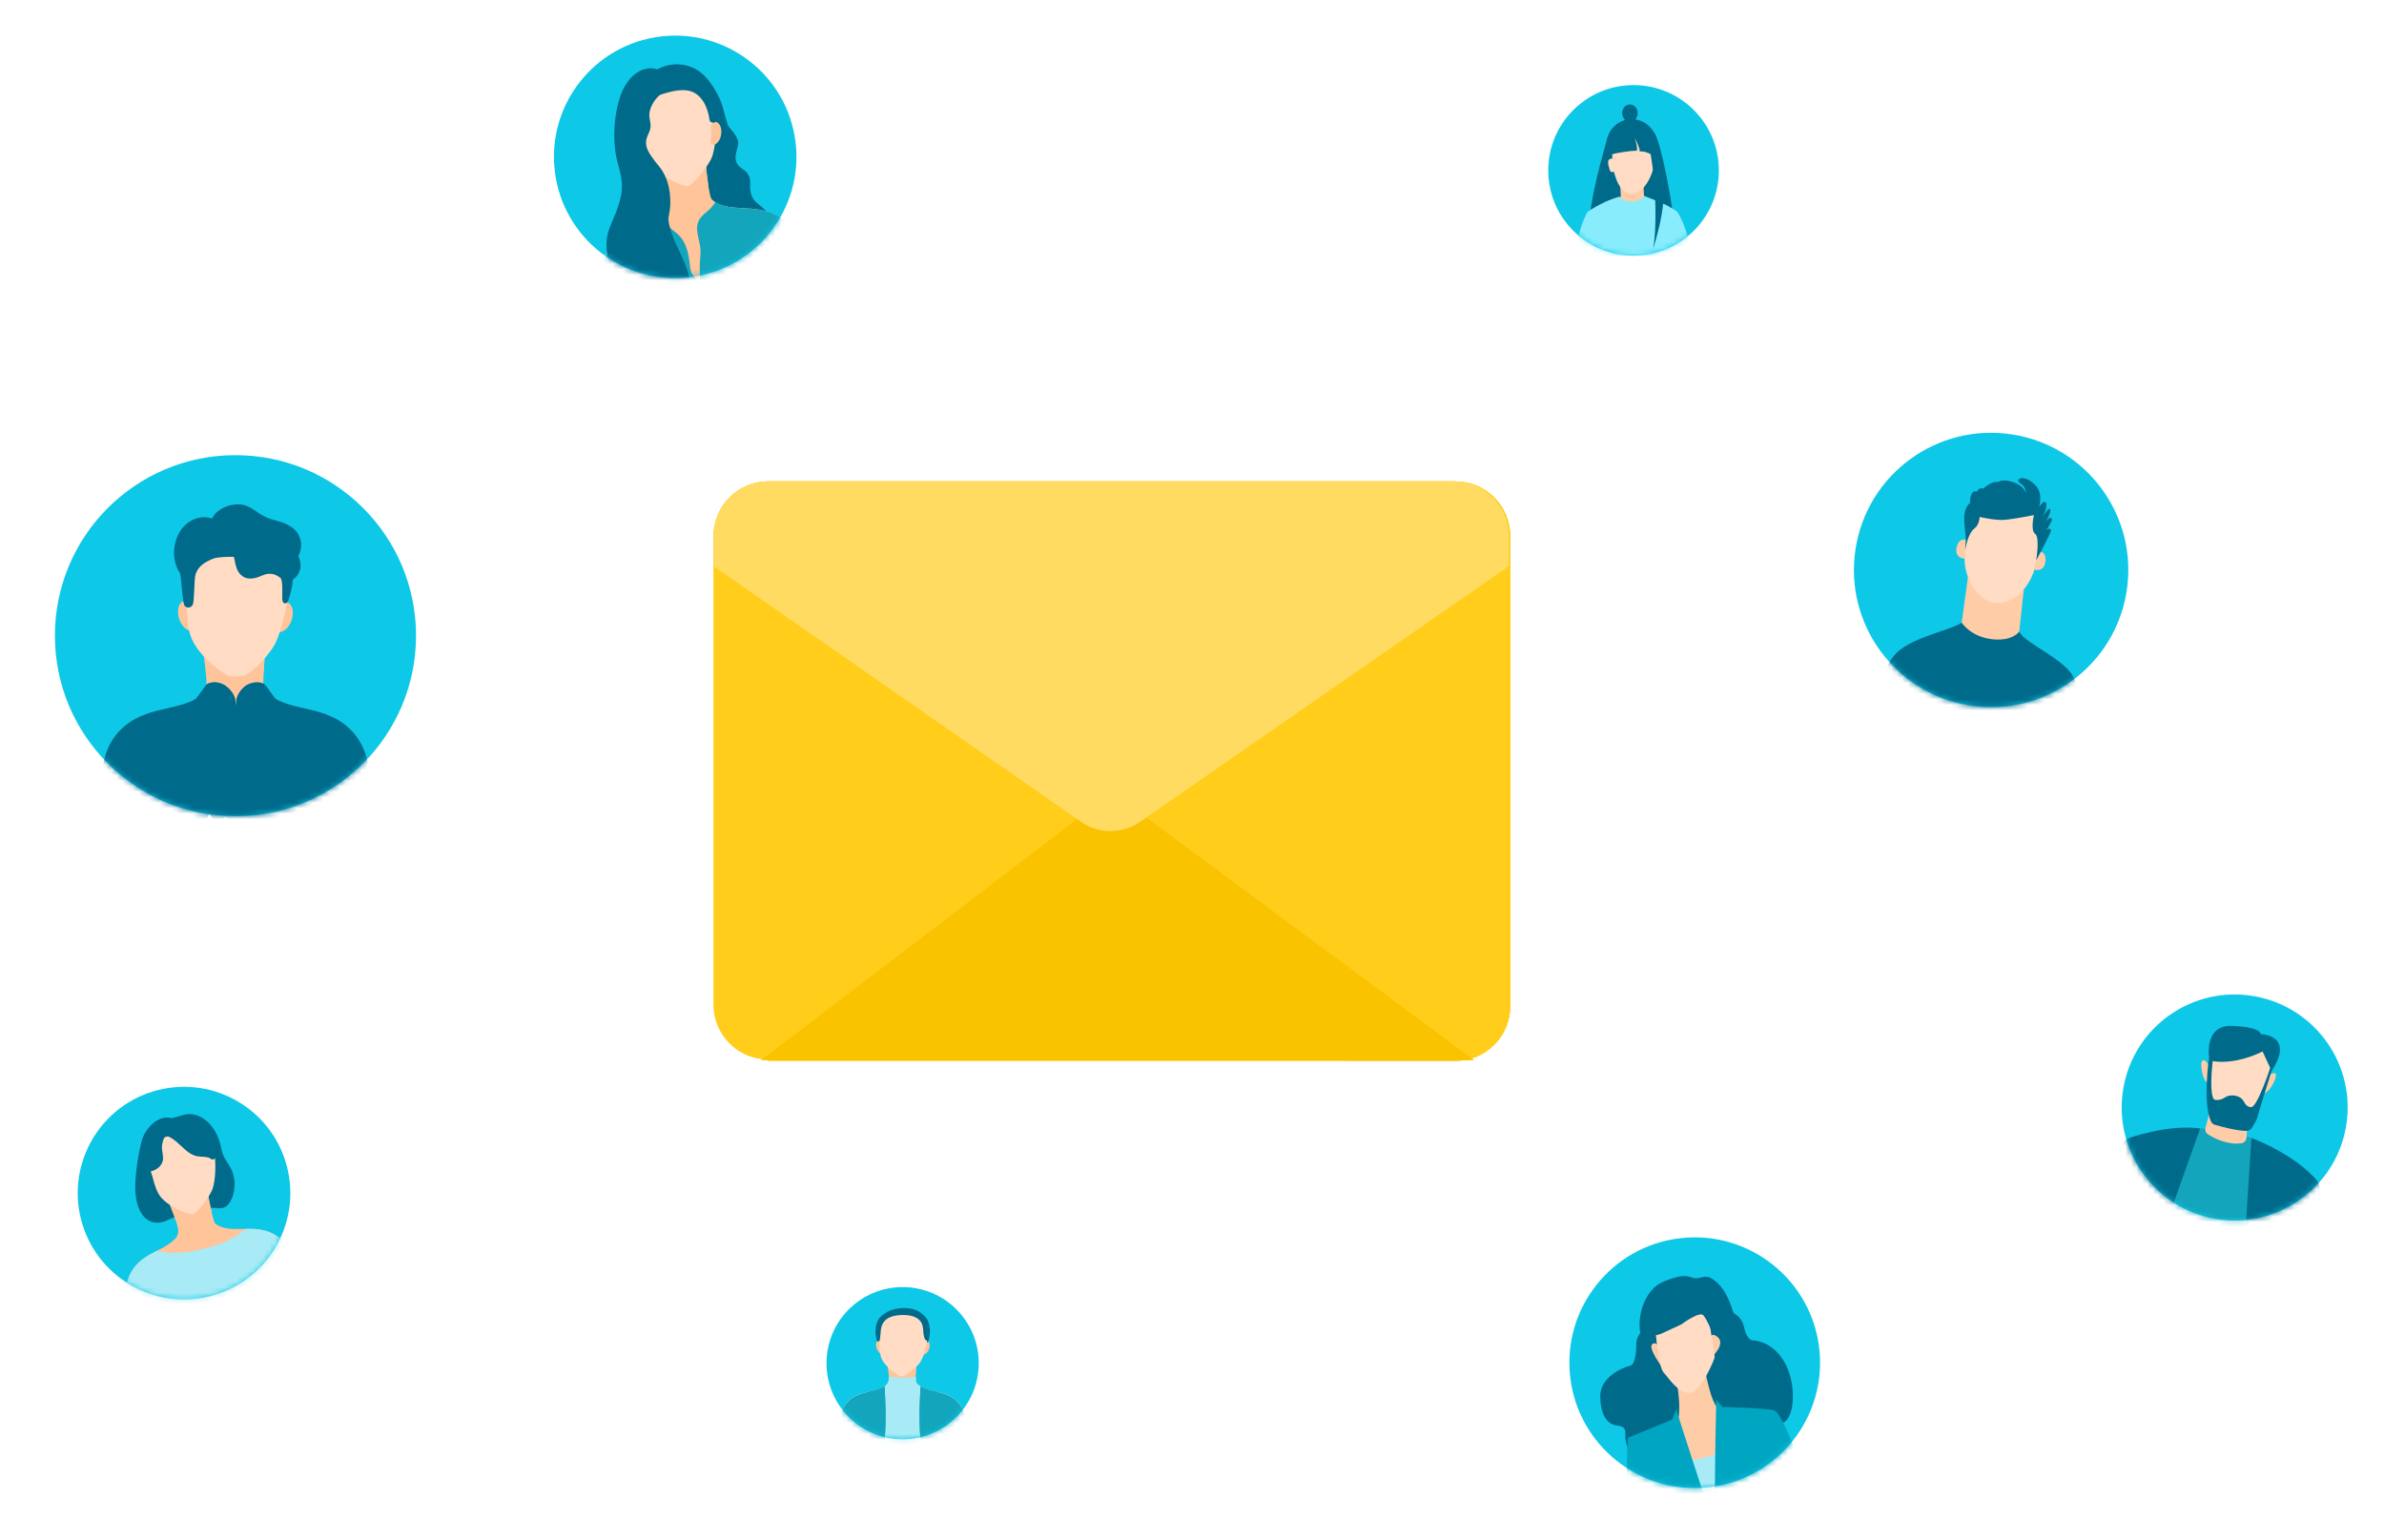 <svg xmlns="http://www.w3.org/2000/svg" width="438" height="283" viewBox="0 0 438 283" fill="none"><path d="M140.52 31.309C155.387 30.747 186.279 35.649 190.908 59.758C196.694 89.894 167.522 106.289 190.908 117.861M300.122 39.989C288.228 39.185 263.476 40.374 259.618 51.561C254.797 65.544 288.067 99.056 251.421 108.459" stroke="white" stroke-width="1.447" stroke-linecap="round" stroke-dasharray="5.79 5.79"></path><path d="M355.815 113.28C340.385 111.914 309.525 114.871 309.525 137.63C309.525 166.079 257.209 162.945 256.003 159.57M397.764 203.207C391.657 192.519 374.716 172.54 355.815 178.134C332.188 185.125 335.081 207.064 238.645 181.027" stroke="white" stroke-width="1.447" stroke-linecap="round" stroke-dasharray="5.79 5.79"></path><path d="M294.818 248.532C292.809 238.647 282.715 220.276 258.413 225.87C234.111 231.463 228.84 202.966 229.241 188.018M170.174 242.023C175.8 235.192 182.614 220.517 164.87 216.467C142.69 211.404 159.325 182.473 170.174 180.062M45.289 210.681C48.102 201.6 58.983 183.438 80.006 183.438C106.285 183.438 131.6 195.733 145.583 164.874" stroke="white" stroke-width="1.447" stroke-linecap="round" stroke-dasharray="5.79 5.79"></path><path d="M69.156 119.067C85.791 112.396 123.691 104.89 142.207 128.228C165.351 157.4 127.018 150.167 173.549 158.364" stroke="white" stroke-width="1.447" stroke-linecap="round" stroke-dasharray="5.79 5.79"></path><g filter="url(#filter0_d_3180_42266)"><path d="M361.716 130.812C376.125 133.076 389.641 123.232 391.905 108.823C394.17 94.415 384.326 80.899 369.917 78.634C355.509 76.37 341.992 86.214 339.728 100.622C337.463 115.031 347.308 128.547 361.716 130.812Z" fill="#0DC8E7" stroke="white" stroke-width="2.411"></path></g><mask id="mask0_3180_42266" style="mask-type:alpha" maskUnits="userSpaceOnUse" x="340" y="79" width="52" height="51"><path d="M361.903 129.621C375.654 131.782 388.553 122.387 390.715 108.636C392.876 94.886 383.481 81.986 369.73 79.825C355.979 77.664 343.08 87.059 340.919 100.81C338.757 114.56 348.152 127.46 361.903 129.621Z" fill="#0DC8E7"></path></mask><g mask="url(#mask0_3180_42266)"><path d="M360.411 114.406C358.171 115.931 350.664 117.128 347.947 120.503C345.23 123.878 344.014 131.053 344.014 131.053L381.767 136.987C381.767 136.987 382.666 128.684 381.115 124.765C379.691 121.167 371.884 118.181 370.985 116.044C370.085 113.907 360.411 114.406 360.411 114.406Z" fill="#006A8B"></path><path d="M361.914 103.45L360.411 114.406C360.411 114.406 362.048 116.969 365.909 117.433C369.771 117.897 370.985 116.045 370.985 116.045L372.24 104.503L361.914 103.45Z" fill="#FFCCA8"></path><path d="M374.441 101.286C374.441 101.286 376.034 101.138 375.797 103.18C375.559 105.222 373.738 104.66 373.738 104.66L374.441 101.286Z" fill="#FFCCA8"></path><path d="M361.347 99.229C361.347 99.229 359.877 98.599 359.476 100.615C359.077 102.632 360.981 102.655 360.981 102.655L361.347 99.229Z" fill="#FFCCA8"></path><path d="M374.057 103.345C373.308 108.109 369.46 111.329 366.341 110.751C363.222 110.173 360.303 105.801 361.052 101.037C361.801 96.273 363.383 91.402 369.273 92.266C376.084 93.265 374.806 98.581 374.057 103.345Z" fill="#FFDCC4"></path><path d="M361.053 101.038C361.053 101.038 361.479 98.049 362.775 97.075C363.664 96.407 363.716 94.974 363.716 94.974C363.716 94.974 366.645 95.688 368.481 95.501C370.316 95.314 373.685 94.64 373.685 94.64C373.685 94.64 373.007 97.44 373.905 98.08C374.815 98.729 374.104 102.959 374.104 102.959C374.104 102.959 376.686 98.121 376.8 97.6C376.913 97.079 376.336 96.973 375.927 97.455C375.927 97.455 376.503 96.667 376.866 95.868C377.229 95.07 376.638 95.048 376.335 95.309C376.033 95.57 375.626 96.196 375.626 96.196C375.626 96.196 376.151 95.423 376.544 94.439C376.936 93.456 376.553 93.467 376.35 93.553C376.146 93.64 375.446 94.766 375.271 94.976C375.271 94.976 376.235 93.227 375.908 92.439C375.58 91.65 374.609 93.138 374.609 93.138C374.609 93.138 375.253 91.314 374.459 89.859C373.666 88.403 371.678 87.449 370.996 88.007C370.315 88.565 371.598 88.862 371.921 89.531C372.244 90.2 372.263 90.678 372.263 90.678C372.263 90.678 371.983 89.589 370.595 88.895C369.207 88.202 367.654 88.1 367.18 88.549C367.18 88.549 366.484 88.439 365.735 88.82C364.987 89.201 364.344 89.814 364.344 89.814C364.344 89.814 364.072 89.581 363.733 89.766C363.395 89.95 363.141 90.361 363.141 90.361C363.141 90.361 362.845 90.125 362.493 90.402C362.14 90.68 361.875 91.612 361.963 92.41C361.963 92.41 361.123 92.92 360.921 94.504C360.719 96.088 361.239 98.379 361.157 99.198C361.077 100.016 361.053 101.038 361.053 101.038Z" fill="#006A8B"></path></g><g filter="url(#filter1_d_3180_42266)"><path d="M314.082 274.399C327.352 272.898 336.892 260.924 335.391 247.654C333.89 234.384 321.916 224.843 308.646 226.344C295.376 227.845 285.835 239.82 287.336 253.09C288.837 266.36 300.812 275.9 314.082 274.399Z" fill="#0DC8E7" stroke="white" stroke-width="2.311"></path></g><mask id="mask1_3180_42266" style="mask-type:alpha" maskUnits="userSpaceOnUse" x="288" y="227" width="47" height="47"><path d="M313.952 273.251C326.588 271.821 335.672 260.419 334.243 247.784C332.813 235.148 321.411 226.063 308.776 227.492C296.14 228.922 287.055 240.324 288.485 252.96C289.914 265.596 301.316 274.68 313.952 273.251Z" fill="#0DC8E7"></path></mask><g mask="url(#mask1_3180_42266)"><path d="M305.414 247.542C304 247.702 302.556 248.046 301.813 246.411C300.41 243.328 301.616 238.337 304.285 236.271C305.177 235.578 306.267 235.195 307.344 234.854C308.611 234.445 309.718 234.258 310.957 234.749C312.097 235.207 313.038 234.159 314.241 234.772C315.259 235.3 316.1 236.208 316.721 237.159C317.532 238.397 318.041 239.805 318.493 241.214C318.597 241.535 318.696 241.862 318.661 242.199C318.631 242.479 318.507 242.735 318.378 242.986C317.423 244.91 316.023 246.342 313.797 246.594C313.797 246.594 305.453 247.538 305.414 247.542Z" fill="#006A8B"></path><path d="M304.496 241.936C304.496 241.936 304.813 242.441 303.243 243.464C302.366 244.037 300.64 244.926 300.635 246.967C300.63 248.022 300.513 250.628 299.546 250.901C297.13 251.575 293.981 253.487 294.013 256.505C294.044 259.974 295.233 261.661 297.031 261.908C298.348 262.092 298.716 262.4 298.607 263.782C298.503 265.108 300.016 269.661 302.305 270.603C307.421 272.719 310.246 260.12 310.246 260.12L309.46 244.351L304.496 241.936Z" fill="#006A8B"></path><path d="M315.364 239.319C315.364 239.319 315.167 239.917 316.959 240.61C317.961 240.999 319.875 241.521 320.361 243.625C320.608 244.713 321.078 246.222 322.105 246.28C324.657 246.414 327.839 248.529 328.993 253.196C329.875 256.761 329.284 260.757 327.562 261.431C326.299 261.929 326.315 261.223 326.745 262.629C327.151 263.975 326.501 263.513 324.456 265.019C319.871 268.395 313.898 259.448 313.898 259.448L311.019 242.973L315.364 239.319Z" fill="#006A8B"></path><path d="M310.774 257.444C310.774 257.444 314.389 256.065 315.314 257.162C315.932 259.087 316.36 261.024 316.36 261.024L312.159 262.316L309.247 261.986L308.529 261.673L307.935 258.91C307.934 258.904 309.292 257.899 310.774 257.444Z" fill="#00768A"></path><path d="M305.184 248.003C305.184 248.003 304.38 246.273 303.551 246.976C302.723 247.679 305.398 251.243 305.398 251.243L305.184 248.003Z" fill="#FFCCA8"></path><path d="M314.163 246.987C314.163 246.987 313.858 244.293 315.525 245.621C317.192 246.949 314.434 249.38 314.434 249.38L314.163 246.987Z" fill="#FFCCA8"></path><path d="M331.029 269.851C329.092 263.942 326.759 259.419 326.161 259.211L323.716 268C323.716 268 323.315 270.583 323.722 273.688L328.949 273.097C330.508 272.926 331.52 271.351 331.029 269.851Z" fill="#00A6C1"></path><path d="M305.205 275.788C305.055 273.07 304.796 271.375 304.796 271.375L299.129 264.14C299.129 264.14 298.797 266.59 298.912 272.942C298.917 273.235 298.924 273.539 298.935 273.842C298.978 275.263 300.228 276.345 301.641 276.185L305.204 275.782L305.205 275.788Z" fill="#00A6C1"></path><path d="M311.836 275.054L317.052 274.464L316.784 259.442C316.784 259.442 315.553 259.272 314.714 257.241C313.876 255.216 313.107 251.052 313.107 251.052L307.854 252.859C307.854 252.859 309.1 258.496 308.203 261.326L311.836 275.054Z" fill="#FFCCA8"></path><path d="M319.868 274.146L319.558 264.676C314.467 268.562 308.833 269.041 302.937 267.949L305.456 275.771L319.868 274.141L319.868 274.146Z" fill="#A8EBF6"></path><path d="M313.114 274.894C310.616 267.267 307.935 258.916 307.935 258.916L307.242 260.81L299.13 264.157C299.759 266.026 301.608 271.155 303.428 275.984L313.113 274.888L313.114 274.894Z" fill="#00A6C1"></path><path d="M325.091 273.539C325.266 271.095 325.45 269.185 325.45 269.185L326.16 259.217C325.528 258.713 316.438 258.495 316.438 258.495L315.319 257.173C315.319 257.173 315.104 265.992 315.055 274.674L325.091 273.539Z" fill="#00A6C1"></path><path d="M304.109 243.88C304.109 243.88 304.621 251.1 305.659 252.195C306.69 253.29 308.192 255.849 310.324 255.912C312.451 255.976 315.069 249.614 315.035 249.319C315.001 249.018 313.821 241.27 313.821 241.27C313.821 241.27 306.96 236.888 304.109 243.88Z" fill="#FFDCC3"></path><path d="M302.777 242.818C302.777 242.818 301.986 246.544 305.441 244.941C308.896 243.338 308.896 243.338 308.896 243.338C308.896 243.338 312.249 240.839 312.952 241.667C313.655 242.495 314.501 244.643 314.501 244.643C314.501 244.643 315.346 241.396 313.946 239.739C312.551 238.07 304.895 237.425 302.777 242.818Z" fill="#006A8B"></path></g><g filter="url(#filter2_d_3180_42266)"><path d="M165.835 265.65C174.223 265.65 181.024 258.85 181.024 250.461C181.024 242.073 174.223 235.273 165.835 235.273C157.446 235.273 150.646 242.073 150.646 250.461C150.646 258.85 157.446 265.65 165.835 265.65Z" fill="#0DC8E7" stroke="white" stroke-width="2.411"></path></g><mask id="mask2_3180_42266" style="mask-type:alpha" maskUnits="userSpaceOnUse" x="151" y="236" width="29" height="29"><path d="M165.835 264.444C173.558 264.444 179.818 258.184 179.818 250.461C179.818 242.738 173.558 236.478 165.835 236.478C158.112 236.478 151.852 242.738 151.852 250.461C151.852 258.184 158.112 264.444 165.835 264.444Z" fill="#0DC8E7"></path></mask><g mask="url(#mask2_3180_42266)"><path d="M170.704 246.699C170.433 246.089 169.854 246.3 169.647 246.814C169.606 246.92 169.638 247.007 169.707 247.058C169.578 247.416 169.473 247.802 169.385 248.165C169.376 248.202 169.367 248.248 169.358 248.289C169.266 248.39 169.28 248.514 169.335 248.601C169.348 248.693 169.39 248.776 169.473 248.835C169.693 248.987 169.996 248.803 170.166 248.661C170.667 248.261 170.975 247.31 170.704 246.699Z" fill="#FFC49A"></path><path d="M161.051 246.58C161.322 245.969 161.901 246.18 162.108 246.695C162.149 246.8 162.117 246.888 162.048 246.938C162.177 247.296 162.282 247.682 162.37 248.045C162.379 248.082 162.388 248.128 162.397 248.169C162.489 248.27 162.475 248.394 162.42 248.482C162.406 248.573 162.365 248.656 162.282 248.716C162.062 248.872 161.759 248.684 161.589 248.541C161.093 248.137 160.785 247.191 161.051 246.58Z" fill="#FFC49A"></path><path d="M168.393 254.497C168.117 253.817 168.296 251.241 168.406 249.702C168.448 249.151 168.044 249.509 167.832 249.914C167.823 249.918 167.814 249.923 167.809 249.932C167.594 249.863 167.327 249.946 167.249 250.23C167.24 250.272 167.226 250.308 167.217 250.35C167.001 250.194 166.62 250.272 166.491 250.579C166.464 250.639 166.441 250.699 166.418 250.759C166.368 250.341 165.78 250.171 165.596 250.529C165.596 250.52 165.596 250.511 165.591 250.501C165.555 250.207 165.242 250.088 165.004 250.162C164.88 249.813 164.306 249.817 164.177 250.175C164.131 250.157 164.081 250.143 164.035 250.139C164.035 250.093 164.039 250.047 164.039 250.001C164.044 249.987 164.053 249.973 164.058 249.959C164.099 249.849 164.099 249.767 164.09 249.647C164.085 249.574 164.035 249.307 164.048 249.578C164.016 248.977 163.176 248.908 163.153 249.537C163.153 249.592 163.148 249.647 163.148 249.698C163.139 249.748 162.822 249.877 163.011 249.992C163.355 252.568 163.456 253.886 163.011 254.304C162.588 254.703 164.085 255.769 164.131 255.14C164.136 255.098 164.136 255.057 164.14 255.016C164.232 255.061 164.338 255.071 164.443 255.048C164.453 255.066 164.457 255.08 164.466 255.098C164.595 255.365 164.898 255.401 165.105 255.268C165.275 255.53 165.628 255.562 165.816 255.365C166.028 255.594 166.372 255.516 166.514 255.273C166.73 255.383 167.066 255.241 167.176 254.965C167.222 254.983 167.268 254.997 167.318 255.002C167.539 255.259 168.007 255.277 168.08 254.855C168.09 254.813 168.136 254.914 168.136 254.914C168.131 254.914 168.393 254.497 168.393 254.497Z" fill="#FFC49A"></path><path d="M175.515 257.197C174.376 256.237 173.067 255.925 171.685 255.612C170.44 255.332 168.429 254.878 168.066 253.335C167.924 252.738 167.267 253.803 167.304 253.904C167.084 253.739 166.854 253.707 166.652 253.762C166.353 253.697 166.069 253.808 165.88 254.023C165.853 253.973 165.825 253.922 165.793 253.872C165.508 253.426 164.861 253.224 164.48 253.688C164.457 253.716 164.434 253.748 164.406 253.775C164.425 253.711 163.74 252.733 163.598 253.33C163.235 254.868 161.224 255.328 159.979 255.608C158.597 255.92 157.288 256.232 156.149 257.192C153.67 259.281 153.918 262.817 154.473 265.789C154.542 266.156 154.882 266.202 155.116 266.055C155.355 266.744 156.365 266.845 156.65 266.174C156.884 266.184 157.128 266.096 157.302 265.913C157.49 266.147 157.789 266.271 158.142 266.197C158.312 266.161 158.455 266.092 158.574 265.991C158.579 266.124 158.588 266.257 158.606 266.395C158.712 267.175 159.814 267.235 160.136 266.611C160.26 266.367 160.365 266.11 160.462 265.848C160.824 266.533 161.724 266.487 162.005 265.692C162.041 265.591 162.073 265.486 162.11 265.38C162.207 265.467 162.317 265.531 162.427 265.568C162.808 265.688 163.148 265.476 163.373 265.155C163.437 265.063 163.497 264.962 163.552 264.856C163.791 265.389 164.535 265.573 164.921 265.109C164.999 265.173 165.091 265.228 165.201 265.265C166.119 265.573 167.079 265.449 168.02 265.325C168.163 265.306 168.305 265.283 168.447 265.261C168.631 265.591 169.067 265.734 169.398 265.651C169.742 265.568 170 265.339 170.197 265.031C170.307 265.279 170.459 265.49 170.665 265.637C171.07 265.913 171.584 265.784 171.878 265.407C171.983 265.715 172.14 265.995 172.369 266.207C172.778 266.588 173.338 266.519 173.632 266.087C173.912 266.51 174.537 266.528 174.909 266.184C175.023 266.078 175.106 265.954 175.17 265.825C175.189 265.83 175.207 265.835 175.226 265.839C175.23 265.844 175.235 265.848 175.239 265.853C175.575 266.156 176.089 266.207 176.406 265.876C176.589 266.202 177.127 266.252 177.214 265.784C177.747 262.822 177.995 259.286 175.515 257.197Z" fill="#FF9782"></path><path d="M177.261 265.425C177.271 265.366 177.28 265.306 177.293 265.251C177.303 265.21 177.307 265.164 177.316 265.118C177.326 265.067 177.33 265.021 177.339 264.971C177.349 264.92 177.353 264.87 177.362 264.819C177.367 264.778 177.376 264.737 177.381 264.695C177.39 264.64 177.395 264.585 177.404 264.525C177.408 264.489 177.413 264.452 177.417 264.415C177.427 264.355 177.431 264.296 177.44 264.236C177.445 264.204 177.45 264.167 177.454 264.135C177.463 264.071 177.468 264.011 177.473 263.947C177.477 263.915 177.477 263.887 177.482 263.855C177.486 263.791 177.496 263.722 177.5 263.657C177.505 263.63 177.505 263.602 177.509 263.575C177.514 263.506 177.519 263.437 177.523 263.368C177.523 263.345 177.528 263.318 177.528 263.295C177.532 263.221 177.537 263.152 177.541 263.079C177.541 263.056 177.541 263.037 177.546 263.015C177.551 262.941 177.551 262.868 177.555 262.794C177.555 262.776 177.555 262.757 177.555 262.739C177.555 262.661 177.56 262.587 177.56 262.509C177.56 262.496 177.56 262.477 177.56 262.463C177.56 262.385 177.56 262.303 177.56 262.225C177.56 262.215 177.56 262.202 177.56 262.193C177.56 262.11 177.555 262.023 177.551 261.94C177.551 261.935 177.551 261.926 177.551 261.922C177.482 260.268 177.036 258.693 175.842 257.504C175.741 257.403 175.631 257.302 175.516 257.205C175.314 257.035 175.108 256.884 174.892 256.751C174.85 256.723 174.809 256.7 174.768 256.677C174.74 256.659 174.708 256.641 174.681 256.627C174.635 256.599 174.589 256.576 174.543 256.549C174.52 256.535 174.492 256.521 174.469 256.507C174.419 256.48 174.364 256.452 174.313 256.429C174.295 256.42 174.276 256.411 174.258 256.402C174.198 256.374 174.139 256.347 174.079 256.324C173.321 255.998 172.522 255.809 171.691 255.621C170.446 255.341 168.435 254.886 168.072 253.343C167.93 252.746 167.273 253.812 167.31 253.913C167.09 253.747 166.86 253.715 166.658 253.77C166.359 253.706 166.075 253.816 165.886 254.032C165.859 253.982 165.831 253.931 165.799 253.881C165.657 253.66 165.423 253.499 165.179 253.449C165.147 253.449 165.12 253.449 165.087 253.449C165.087 253.444 165.083 253.44 165.083 253.435C164.867 253.421 164.651 253.495 164.486 253.697C164.463 253.724 164.44 253.757 164.412 253.784C164.431 253.72 163.746 252.742 163.604 253.339C163.241 254.877 161.23 255.336 159.985 255.616C158.768 255.887 157.611 256.163 156.573 256.879C156.505 256.93 156.431 256.98 156.362 257.031C156.293 257.086 156.224 257.141 156.155 257.196C155.93 257.384 155.728 257.587 155.549 257.798C155.526 257.825 155.508 257.848 155.485 257.876C155.168 258.262 154.916 258.675 154.723 259.116C154.677 259.217 154.635 259.313 154.599 259.419C154.576 259.483 154.553 259.543 154.53 259.607C154.489 259.727 154.452 259.85 154.415 259.974C154.254 260.544 154.167 261.141 154.13 261.752C154.121 261.94 154.112 262.128 154.112 262.317V262.321C154.103 263.194 154.195 264.085 154.328 264.948C154.374 265.233 154.42 265.517 154.475 265.797C154.534 266.123 154.81 266.197 155.04 266.105C155.067 266.091 155.095 266.082 155.122 266.064C155.26 266.45 155.637 266.652 155.99 266.633C156.266 266.619 156.527 266.472 156.651 266.183C156.752 266.188 156.858 266.169 156.959 266.137C157.019 266.119 157.083 266.091 157.138 266.055C157.166 266.041 157.189 266.022 157.212 266.004C157.244 265.981 157.276 265.954 157.304 265.921C157.4 266.045 157.533 266.137 157.685 266.183C157.822 266.229 157.974 266.238 158.144 266.202C158.231 266.183 158.309 266.156 158.378 266.123C158.387 266.119 158.392 266.114 158.401 266.11C158.465 266.078 158.52 266.041 158.576 265.995C158.58 266.128 158.589 266.261 158.608 266.399C158.635 266.596 158.723 266.743 158.847 266.849C158.961 266.945 159.104 267.005 159.255 267.028C159.269 267.028 159.283 267.033 159.301 267.033C159.627 267.065 159.976 266.923 160.137 266.61C160.261 266.367 160.367 266.11 160.463 265.848C160.472 265.866 160.481 265.88 160.491 265.894C160.532 265.958 160.573 266.022 160.624 266.073C160.656 266.105 160.683 266.133 160.72 266.16C160.849 266.261 160.991 266.316 161.138 266.33C161.143 266.33 161.147 266.33 161.152 266.33C161.496 266.353 161.85 266.142 162.006 265.696C162.043 265.595 162.075 265.49 162.112 265.384C162.116 265.389 162.125 265.393 162.13 265.402C162.222 265.481 162.323 265.54 162.428 265.572C162.502 265.595 162.571 265.605 162.64 265.605C162.667 265.605 162.699 265.605 162.727 265.6C162.81 265.591 162.888 265.568 162.961 265.531C162.966 265.531 162.966 265.526 162.97 265.526C162.998 265.513 163.025 265.494 163.053 265.476C163.094 265.448 163.131 265.421 163.172 265.389C163.195 265.37 163.218 265.347 163.237 265.324C163.255 265.306 163.273 265.288 163.287 265.265C163.315 265.228 163.347 265.196 163.37 265.155C163.402 265.109 163.434 265.058 163.462 265.008C163.489 264.957 163.521 264.907 163.544 264.856C163.696 265.187 164.04 265.384 164.376 265.37C164.578 265.361 164.771 265.278 164.913 265.109C164.973 265.159 165.037 265.2 165.115 265.237C165.138 265.246 165.165 265.26 165.193 265.269C165.253 265.288 165.308 265.306 165.367 265.32C166.235 265.559 167.131 265.444 168.013 265.329C168.155 265.311 168.297 265.288 168.44 265.265C168.6 265.554 168.954 265.696 169.262 265.678C169.308 265.673 169.349 265.669 169.39 265.66C169.629 265.605 169.822 265.476 169.987 265.301C170.015 265.274 170.042 265.242 170.065 265.21C170.107 265.155 170.148 265.099 170.189 265.04C170.3 265.288 170.451 265.499 170.658 265.646C170.809 265.751 170.975 265.797 171.14 265.793C171.415 265.788 171.686 265.65 171.87 265.416C171.893 265.485 171.921 265.554 171.948 265.618C172.049 265.848 172.182 266.05 172.361 266.215C172.472 266.316 172.591 266.385 172.715 266.427C173.05 266.532 173.408 266.413 173.624 266.101C173.652 266.142 173.679 266.174 173.712 266.206C173.872 266.367 174.093 266.445 174.318 266.436C174.322 266.436 174.322 266.436 174.327 266.436C174.534 266.427 174.74 266.344 174.901 266.197C174.928 266.169 174.956 266.142 174.979 266.114C175.052 266.027 175.112 265.935 175.158 265.839C175.176 265.843 175.195 265.848 175.213 265.853C175.218 265.857 175.222 265.862 175.227 265.866C175.507 266.123 175.916 266.197 176.228 266.018C176.288 265.986 176.343 265.944 176.393 265.889C176.531 266.133 176.866 266.224 177.064 266.055C177.105 266.018 177.142 265.972 177.165 265.908C177.179 265.875 177.192 265.839 177.202 265.797C177.22 265.706 177.234 265.614 177.252 265.522C177.252 265.49 177.257 265.458 177.261 265.425Z" fill="#A8EBF6"></path><path d="M164.141 255.617C164.146 255.576 164.146 255.534 164.15 255.493C164.242 255.539 164.348 255.548 164.453 255.525C164.463 255.544 164.467 255.557 164.476 255.576C164.605 255.842 164.908 255.879 165.115 255.746C165.285 256.007 165.638 256.039 165.826 255.842C166.038 256.072 166.382 255.994 166.524 255.75C166.74 255.856 167.076 255.718 167.186 255.443C167.232 255.461 167.278 255.475 167.328 255.479C167.549 255.736 168.017 255.755 168.09 255.332C168.1 255.291 168.146 255.392 168.146 255.392C168.146 255.392 168.407 254.974 168.407 254.97C168.274 254.634 168.247 253.844 168.27 252.944C167.452 253.032 166.639 253.128 165.803 253.114C164.968 253.1 164.132 253.041 163.301 252.958C163.365 253.945 162.897 254.409 162.63 254.662C162.199 255.061 164.095 256.246 164.141 255.617Z" fill="#A8EBF6"></path><path d="M177.297 265.164C177.302 265.15 177.302 265.132 177.306 265.118C177.316 265.068 177.32 265.022 177.329 264.971C177.338 264.921 177.343 264.87 177.352 264.82C177.357 264.778 177.366 264.737 177.371 264.696C177.38 264.64 177.384 264.585 177.394 264.526C177.398 264.489 177.403 264.452 177.407 264.415C177.417 264.356 177.421 264.296 177.43 264.236C177.435 264.204 177.44 264.167 177.444 264.135C177.453 264.071 177.458 264.011 177.462 263.947C177.467 263.915 177.467 263.887 177.472 263.855C177.476 263.791 177.485 263.722 177.49 263.658C177.495 263.63 177.495 263.603 177.499 263.575C177.504 263.506 177.508 263.437 177.513 263.368C177.513 263.345 177.518 263.318 177.518 263.295C177.522 263.221 177.527 263.153 177.531 263.079C177.531 263.056 177.531 263.038 177.536 263.015C177.541 262.941 177.541 262.868 177.545 262.794C177.545 262.776 177.545 262.758 177.545 262.739C177.545 262.661 177.55 262.588 177.55 262.51C177.55 262.496 177.55 262.478 177.55 262.464C177.55 262.386 177.55 262.303 177.55 262.225C177.55 262.216 177.55 262.202 177.55 262.193C177.55 262.11 177.545 262.023 177.541 261.94C177.541 261.936 177.541 261.926 177.541 261.922C177.472 260.269 177.026 258.694 175.832 257.504C175.731 257.403 175.621 257.302 175.506 257.206C175.304 257.036 175.097 256.884 174.882 256.751C174.84 256.724 174.799 256.701 174.758 256.678C174.73 256.659 174.698 256.641 174.67 256.627C174.624 256.6 174.579 256.577 174.533 256.549C174.51 256.535 174.482 256.521 174.459 256.508C174.409 256.48 174.354 256.453 174.303 256.43C174.285 256.42 174.266 256.411 174.248 256.402C174.188 256.374 174.129 256.347 174.069 256.324C173.311 255.998 172.512 255.81 171.681 255.621C170.923 255.451 169.881 255.213 169.1 254.708C168.2 255.484 167.07 255.998 165.872 256.039C164.609 256.081 163.387 255.603 162.51 254.74C161.734 255.226 160.719 255.456 159.975 255.621C158.758 255.892 157.601 256.168 156.563 256.884C156.494 256.935 156.421 256.985 156.352 257.036C156.283 257.091 156.214 257.146 156.145 257.201C155.92 257.389 155.718 257.591 155.539 257.803C155.516 257.83 155.498 257.853 155.475 257.881C155.158 258.266 154.905 258.68 154.713 259.121C154.667 259.222 154.625 259.318 154.589 259.424C154.566 259.488 154.543 259.548 154.52 259.612C154.478 259.731 154.442 259.855 154.405 259.979C154.244 260.549 154.157 261.146 154.12 261.757C154.111 261.945 154.102 262.133 154.102 262.321V262.326C154.097 262.974 154.148 263.626 154.226 264.269C154.286 264.264 154.345 264.25 154.4 264.227C154.483 264.82 155.406 265.146 155.87 264.516C155.93 264.438 155.985 264.356 156.04 264.278C155.957 264.934 156.719 265.421 157.234 265.054C157.266 265.403 157.551 265.619 157.881 265.665C157.881 265.88 157.987 266.069 158.138 266.202C158.221 266.183 158.299 266.161 158.368 266.124C158.377 266.119 158.382 266.115 158.391 266.11C158.455 266.078 158.51 266.041 158.565 265.995C158.57 266.128 158.579 266.262 158.598 266.399C158.598 266.404 158.598 266.404 158.598 266.408C158.813 266.436 159.038 266.376 159.213 266.193C159.562 265.825 159.902 265.449 160.232 265.063C160.448 265.15 160.705 265.132 160.935 264.948C161.045 265.182 161.275 265.371 161.541 265.43C161.601 265.623 161.73 265.798 161.89 265.903C161.927 265.839 161.964 265.77 161.991 265.697C162.028 265.596 162.06 265.49 162.097 265.384C162.101 265.389 162.111 265.394 162.115 265.403C162.207 265.481 162.308 265.541 162.414 265.573C162.487 265.596 162.556 265.605 162.625 265.605C162.653 265.605 162.685 265.605 162.712 265.6C162.795 265.591 162.873 265.568 162.946 265.531C162.951 265.531 162.951 265.527 162.956 265.527C162.983 265.513 163.011 265.495 163.038 265.476C163.08 265.449 163.116 265.421 163.158 265.389C163.181 265.371 163.204 265.348 163.222 265.325C163.24 265.306 163.259 265.288 163.273 265.265C163.3 265.228 163.332 265.196 163.355 265.155C163.387 265.109 163.419 265.058 163.447 265.008C163.475 264.957 163.507 264.907 163.53 264.856C163.681 265.187 164.026 265.384 164.361 265.371C164.563 265.361 164.756 265.279 164.898 265.109C164.958 265.159 165.022 265.201 165.1 265.237C165.123 265.247 165.151 265.26 165.178 265.27C165.238 265.288 165.293 265.306 165.353 265.32C166.221 265.559 167.116 265.444 167.998 265.329C168.14 265.311 168.283 265.288 168.425 265.265C168.586 265.554 168.939 265.697 169.247 265.678C169.293 265.674 169.334 265.669 169.376 265.66C169.614 265.605 169.807 265.476 169.973 265.302C170 265.274 170.028 265.242 170.051 265.21C170.092 265.155 170.133 265.1 170.175 265.04C170.285 265.288 170.436 265.499 170.643 265.646C170.795 265.752 170.96 265.798 171.125 265.793C171.401 265.789 171.672 265.651 171.855 265.417C171.878 265.485 171.906 265.554 171.933 265.619C172.034 265.848 172.168 266.05 172.347 266.216C172.457 266.317 172.576 266.386 172.7 266.427C172.792 266.454 172.889 266.468 172.98 266.464C173.081 266.436 173.183 266.413 173.284 266.386C173.408 266.326 173.522 266.229 173.61 266.101C173.637 266.142 173.665 266.174 173.697 266.206C173.715 266.225 173.734 266.239 173.752 266.257C174.216 266.128 174.675 265.995 175.134 265.857C175.139 265.853 175.143 265.844 175.143 265.839C175.153 265.844 175.162 265.844 175.171 265.844C175.69 265.688 176.204 265.522 176.719 265.357C176.911 265.297 177.104 265.228 177.297 265.164Z" fill="#A8EBF6"></path><path d="M159.975 255.621C158.758 255.892 157.601 256.168 156.563 256.884C156.494 256.935 156.421 256.985 156.352 257.036C156.283 257.091 156.214 257.146 156.145 257.201C155.92 257.389 155.718 257.591 155.539 257.803C155.516 257.83 155.498 257.853 155.475 257.881C155.158 258.266 154.905 258.68 154.713 259.121C154.667 259.222 154.625 259.318 154.589 259.424C154.566 259.488 154.543 259.548 154.52 259.612C154.478 259.731 154.442 259.855 154.405 259.979C154.244 260.549 154.157 261.146 154.12 261.757C154.111 261.945 154.102 262.133 154.102 262.321V262.326C154.097 262.974 154.148 263.626 154.226 264.269C154.286 264.264 154.345 264.25 154.4 264.227C154.483 264.82 155.406 265.146 155.87 264.516C155.93 264.438 155.985 264.356 156.04 264.278C155.957 264.934 156.719 265.421 157.234 265.054C157.266 265.403 157.551 265.619 157.881 265.665C157.881 265.88 157.987 266.069 158.138 266.202C158.221 266.183 158.299 266.161 158.368 266.124C158.377 266.119 158.382 266.115 158.391 266.11C158.455 266.078 158.51 266.041 158.565 265.995C158.57 266.128 158.579 266.262 158.598 266.399C158.598 266.404 158.598 266.404 158.598 266.408C158.813 266.436 159.038 266.376 159.213 266.193C159.562 265.825 159.902 265.449 160.232 265.063C160.448 265.15 160.705 265.132 160.935 264.948C161.045 265.182 161.275 265.371 161.541 265.43C161.601 265.623 161.73 265.798 161.89 265.903C161.927 265.839 161.964 265.77 161.991 265.697C162.028 265.596 162.06 265.49 162.097 265.384C162.101 265.389 162.111 265.394 162.115 265.403C162.157 265.44 162.203 265.472 162.248 265.499C162.694 263.97 162.666 262.266 162.703 260.71C162.754 258.744 162.533 254.763 162.506 254.73C161.734 255.222 160.719 255.451 159.975 255.621Z" fill="#12A5BC"></path><path d="M171.677 255.621C172.894 255.892 174.051 256.168 175.089 256.884C175.158 256.935 175.231 256.985 175.3 257.036C175.369 257.091 175.438 257.146 175.507 257.201C175.732 257.389 175.934 257.591 176.113 257.803C176.136 257.83 176.154 257.853 176.177 257.881C176.494 258.266 176.746 258.68 176.939 259.121C176.985 259.222 177.027 259.318 177.063 259.424C177.086 259.488 177.109 259.548 177.132 259.612C177.174 259.731 177.21 259.855 177.247 259.979C177.408 260.549 177.495 261.146 177.532 261.757C177.541 261.945 177.55 262.133 177.55 262.321V262.326C177.555 262.974 177.504 263.626 177.426 264.269C177.366 264.264 177.307 264.25 177.252 264.227C177.169 264.82 176.246 265.146 175.782 264.516C175.722 264.438 175.667 264.356 175.612 264.278C175.695 264.934 174.933 265.421 174.418 265.054C174.386 265.403 174.101 265.619 173.771 265.665C173.771 265.88 173.665 266.069 173.514 266.202C173.431 266.183 173.353 266.161 173.284 266.124C173.275 266.119 173.27 266.115 173.261 266.11C173.197 266.078 173.142 266.041 173.086 265.995C173.082 266.128 173.073 266.262 173.054 266.399C173.054 266.404 173.054 266.404 173.054 266.408C172.839 266.436 172.613 266.376 172.439 266.193C172.09 265.825 171.75 265.449 171.42 265.063C171.204 265.15 170.947 265.132 170.717 264.948C170.607 265.182 170.377 265.371 170.111 265.43C170.051 265.623 169.922 265.798 169.762 265.903C169.725 265.839 169.688 265.77 169.661 265.697C169.624 265.596 169.592 265.49 169.555 265.384C169.55 265.389 169.541 265.394 169.537 265.403C169.495 265.44 169.449 265.472 169.404 265.499C168.958 263.97 168.986 262.266 168.949 260.71C168.898 258.744 169.119 254.763 169.146 254.73C169.918 255.222 170.933 255.451 171.677 255.621Z" fill="#12A5BC"></path><path d="M159.97 255.622C159.8 255.658 159.631 255.7 159.465 255.736C159.282 256.219 159.098 256.701 158.914 257.183C158.873 257.293 158.919 257.459 159.006 257.532C159.41 257.867 159.846 258.193 160.264 258.538C159.791 258.9 159.318 259.272 158.859 259.654C158.639 259.837 158.271 260.035 158.189 260.329C158.092 260.664 158.395 261.197 158.501 261.509C158.965 262.859 159.401 264.214 159.764 265.591C159.92 265.417 160.071 265.242 160.223 265.068C160.439 265.155 160.696 265.137 160.926 264.953C161.036 265.187 161.265 265.376 161.532 265.435C161.591 265.628 161.72 265.803 161.881 265.908C161.917 265.844 161.954 265.775 161.982 265.702C162.019 265.601 162.051 265.495 162.087 265.389C162.092 265.394 162.101 265.398 162.106 265.408C162.147 265.444 162.193 265.477 162.239 265.504C162.684 263.975 162.657 262.271 162.694 260.714C162.744 258.749 162.524 254.767 162.496 254.735C161.734 255.222 160.714 255.452 159.97 255.622Z" fill="#12A5BC"></path><path d="M171.676 255.621C171.846 255.658 172.016 255.699 172.181 255.736C172.365 256.218 172.549 256.7 172.732 257.183C172.774 257.293 172.728 257.458 172.64 257.532C172.236 257.867 171.8 258.193 171.382 258.537C171.855 258.9 172.328 259.272 172.787 259.653C173.008 259.837 173.375 260.034 173.458 260.328C173.554 260.663 173.251 261.196 173.146 261.508C172.682 262.858 172.245 264.213 171.883 265.591C171.727 265.416 171.575 265.242 171.423 265.067C171.208 265.155 170.95 265.136 170.721 264.953C170.611 265.187 170.381 265.375 170.115 265.435C170.055 265.628 169.926 265.802 169.766 265.908C169.729 265.843 169.692 265.775 169.665 265.701C169.628 265.6 169.596 265.494 169.559 265.389C169.554 265.393 169.545 265.398 169.541 265.407C169.499 265.444 169.453 265.476 169.407 265.504C168.962 263.974 168.99 262.271 168.953 260.714C168.902 258.748 169.123 254.767 169.15 254.735C169.917 255.222 170.932 255.451 171.676 255.621Z" fill="#12A5BC"></path><path d="M168.218 250.671C167.612 250.708 167.015 250.795 166.418 250.9C166.257 250.928 166.065 250.946 165.881 250.983C165.849 250.919 165.784 250.868 165.683 250.864C164.93 250.855 164.177 250.868 163.424 250.905C163.364 250.91 163.318 250.928 163.282 250.956C163.231 250.951 163.181 250.951 163.135 250.951C163.208 251.553 163.263 252.071 163.286 252.508C163.957 252.834 164.696 252.972 165.468 252.889C166.065 252.825 166.629 252.627 167.217 252.508C167.562 252.439 167.911 252.393 168.255 252.365C168.269 251.819 168.301 251.236 168.338 250.694C168.306 250.68 168.264 250.666 168.218 250.671Z" fill="#FFC49A"></path><path d="M170.215 242.217C169.384 241.124 168.268 240.522 166.932 240.38C165.508 240.228 163.791 240.453 162.592 241.289C161.899 241.771 161.26 242.304 161.017 243.337C160.865 243.971 160.686 244.963 161.118 246.331C161.329 246.993 162.633 245.261 162.468 244.591C162.298 243.888 162.339 243.255 162.661 242.745C162.808 242.929 163.056 243.016 163.308 242.841C164.521 242.006 166.11 241.762 167.451 242.451C168.915 243.204 169.407 244.577 169.572 246.134C169.623 246.598 170.399 246.974 170.573 246.405C171.051 244.876 170.885 243.099 170.215 242.217Z" fill="#006A8B"></path><path d="M169.615 244.43C169.578 243.93 169.674 241.601 165.9 241.606C162.157 241.611 161.854 243.654 161.794 244.848L161.564 247.071C161.578 247.856 161.638 248.903 161.969 249.624C162.74 251.319 164.981 252.747 165.362 252.852C165.624 252.926 165.697 252.921 165.872 252.861C166.676 252.572 168.737 250.96 169.183 250.12C169.789 248.986 170.124 247.681 170.349 246.327C170.124 246.272 169.757 246.327 169.615 244.43Z" fill="#FFDCC3"></path></g><g filter="url(#filter3_d_3180_42266)"><path d="M43.261 151.175C62.248 151.175 77.639 135.784 77.639 116.798C77.639 97.812 62.248 82.421 43.261 82.421C24.276 82.421 8.884 97.812 8.884 116.798C8.884 135.784 24.276 151.175 43.261 151.175Z" fill="#0DC8E7" stroke="white" stroke-width="2.411"></path></g><mask id="mask3_3180_42266" style="mask-type:alpha" maskUnits="userSpaceOnUse" x="10" y="83" width="67" height="67"><path d="M43.261 149.97C61.582 149.97 76.433 135.118 76.433 116.798C76.433 98.478 61.582 83.626 43.261 83.626C24.941 83.626 10.09 98.478 10.09 116.798C10.09 135.118 24.941 149.97 43.261 149.97Z" fill="#0DC8E7"></path></mask><g mask="url(#mask3_3180_42266)"><path d="M32.943 111.205C33.547 109.938 34.763 110.43 35.165 111.516C35.246 111.738 35.658 112.833 35.517 112.944C35.769 113.708 35.467 113.618 35.628 114.382C35.648 114.462 35.668 114.553 35.678 114.643C35.859 114.854 35.829 115.116 35.698 115.307C35.658 115.498 35.578 115.669 35.397 115.79C34.924 116.101 34.301 115.679 33.949 115.377C32.923 114.482 32.34 112.472 32.943 111.205Z" fill="#FFC49A"></path><path d="M53.553 111.416C52.95 110.149 51.733 110.642 51.331 111.728C51.251 111.949 51.331 112.13 51.472 112.241C51.221 113.005 51.029 113.819 50.869 114.593C50.849 114.674 50.828 114.764 50.818 114.855C50.637 115.066 50.668 115.327 50.798 115.518C50.839 115.709 50.919 115.88 51.1 116.001C51.572 116.313 52.196 115.89 52.548 115.589C53.583 114.704 54.166 112.683 53.553 111.416Z" fill="#FFC49A"></path><path d="M48.688 129.092C48.105 127.664 48.477 122.235 48.718 118.987C48.799 117.831 47.954 118.585 47.502 119.429C47.482 119.439 47.461 119.45 47.451 119.47C46.989 119.319 46.436 119.5 46.275 120.093C46.255 120.173 46.235 120.264 46.205 120.344C45.752 120.013 44.948 120.184 44.676 120.827C44.626 120.958 44.576 121.078 44.526 121.209C44.415 120.334 43.178 119.972 42.796 120.726C42.796 120.706 42.796 120.686 42.786 120.676C42.706 120.063 42.052 119.801 41.549 119.962C41.288 119.228 40.071 119.228 39.81 119.992C39.709 119.952 39.609 119.922 39.508 119.922C39.508 119.822 39.518 119.731 39.518 119.631C39.529 119.6 39.549 119.57 39.559 119.54C39.649 119.309 39.649 119.128 39.629 118.886C39.619 118.736 39.508 118.173 39.538 118.746C39.468 117.479 37.699 117.338 37.648 118.665C37.648 118.776 37.638 118.897 37.638 119.007C37.618 119.118 36.955 119.389 37.347 119.631C38.081 125.06 38.282 127.835 37.347 128.71C36.452 129.554 39.619 131.796 39.709 130.469C39.719 130.379 39.719 130.298 39.73 130.208C39.921 130.308 40.152 130.328 40.363 130.278C40.383 130.308 40.393 130.349 40.413 130.379C40.685 130.942 41.328 131.022 41.761 130.741C42.123 131.294 42.867 131.364 43.259 130.942C43.701 131.424 44.425 131.264 44.737 130.751C45.199 130.982 45.893 130.68 46.124 130.107C46.215 130.148 46.315 130.178 46.416 130.188C46.878 130.731 47.864 130.761 48.014 129.886C48.035 129.796 48.125 130.007 48.125 130.007C48.135 129.977 48.688 129.092 48.688 129.092Z" fill="#FFC49A"></path><path d="M46.236 120.274C46.226 120.294 46.226 120.324 46.216 120.344C46.176 120.314 46.136 120.294 46.096 120.274C45.945 120.274 45.814 120.274 45.714 120.274C45.553 120.274 45.402 120.274 45.241 120.274C45.01 120.374 44.809 120.555 44.698 120.817C44.648 120.947 44.597 121.068 44.547 121.199C44.437 120.324 43.2 119.962 42.818 120.716C42.818 120.696 42.818 120.676 42.808 120.666C42.788 120.495 42.717 120.354 42.627 120.244C42.587 120.244 42.536 120.244 42.496 120.233C41.621 120.173 40.767 119.962 39.902 119.831C39.872 119.882 39.852 119.932 39.832 119.982C39.731 119.942 39.63 119.912 39.53 119.912C39.53 119.871 39.53 119.831 39.53 119.781C39.329 119.761 39.138 119.741 38.937 119.721C38.494 119.701 37.901 119.701 37.398 119.811C37.63 121.53 37.801 122.968 37.901 124.175C38.153 124.336 38.404 124.476 38.665 124.607C39.47 125.009 40.334 125.251 41.229 125.311C43.441 125.462 45.301 124.316 47.362 123.732C47.644 123.652 48.046 123.572 48.468 123.451C48.509 122.415 48.579 121.37 48.639 120.414C47.805 120.274 46.89 120.274 46.236 120.274Z" fill="#FFC49A"></path><path d="M39.589 97.148C39.538 97.098 39.498 97.048 39.448 97.007C39.931 96.656 39.961 95.67 39.207 95.368C36.733 94.363 34.069 95.731 32.862 97.983C31.636 100.285 31.646 103.312 33.164 105.473C33.546 106.016 34.652 106.087 34.773 105.262C35.064 103.352 34.572 98.837 37.477 98.817C37.729 98.817 37.92 98.727 38.06 98.586C38.312 98.817 38.684 98.918 39.066 98.707C39.176 98.646 39.287 98.586 39.398 98.526C39.931 98.254 39.961 97.55 39.589 97.148Z" fill="#006A8B"></path><path d="M51.725 99.904C48.739 96.003 43.179 95.932 39.077 97.259C36.784 98.003 34.653 99.582 33.748 102.116C32.772 104.83 33.396 107.857 34.331 110.471C34.753 111.667 36.513 111.145 36.08 109.938C35.598 108.591 35.155 107.042 35.085 105.524C35.256 105.896 35.578 106.198 36.07 106.399C37.086 106.801 38.433 106.349 39.479 106.288C40.927 106.208 42.395 106.228 43.832 106.489C44.959 106.691 46.085 107.022 47.13 107.525C48.276 108.068 49.101 108.923 50.136 109.647C51.876 110.863 52.912 107.435 53.193 106.067C53.646 103.825 53.042 101.613 51.725 99.904Z" fill="#006A8B"></path><path d="M51.996 105.504C51.996 105.182 51.986 104.85 51.966 104.528C51.604 103.935 49.834 102.658 43.178 102.326C37.185 102.035 34.25 104.639 33.858 105.071C33.767 105.544 33.717 105.976 33.737 106.348L34.33 112.311C34.41 113.97 34.612 116.161 35.356 117.66C37.095 121.169 41.217 123.954 42.032 124.155C42.585 124.295 44.013 124.436 44.857 124.145C46.556 123.551 49.703 120.002 50.588 118.202C51.785 115.769 52.76 111.124 53.132 108.259C52.659 108.178 52.016 106.65 51.996 105.504Z" fill="#FFDCC3"></path><path d="M55.053 104.901C55.375 104.106 55.214 103 54.812 102.186C55.214 101.422 55.385 100.507 55.314 99.783C55.043 97.36 53.092 96.244 50.8 95.681C49.372 95.329 48.296 94.826 47.12 93.992C46.165 93.318 45.139 92.695 43.903 92.664C41.469 92.604 38.554 94.162 38.694 96.706C38.724 97.219 39.197 98.325 39.599 99.039C39.157 99.421 39.569 100.366 40.363 100.265C43.601 99.853 42.636 103.362 43.832 105.112C44.918 106.7 46.517 106.469 48.105 105.765C49.463 105.162 50.508 105.353 51.624 106.258C52.197 106.741 54.078 107.284 55.053 104.901ZM40.162 98.838C40.263 97.903 40.735 98.606 40.162 98.838V98.838Z" fill="#006A8B"></path><path d="M38.565 101.422C38.122 101.613 37.74 101.854 37.398 102.136C37.187 101.874 36.775 101.754 36.443 102.035C36.343 102.126 36.242 102.216 36.151 102.317C36.041 102.186 35.87 102.095 35.619 102.075C34.774 102.015 33.96 103.101 33.608 103.734C32.944 104.931 33.075 105.162 33.256 106.499C33.346 107.163 33.588 110.853 33.899 111.265C34.352 111.848 35.116 111.708 35.428 111.064C35.709 110.461 35.669 106.419 35.91 105.594C36.413 103.945 37.66 103.272 39.339 102.558C40.083 102.246 39.309 101.11 38.565 101.422Z" fill="#006A8B"></path><path d="M53.788 105.595C53.767 105.323 53.355 105.233 53.295 105.524C53.255 105.715 53.204 105.906 53.164 106.097C53.154 106.097 53.144 106.097 53.134 106.097C53.104 106.037 53.074 105.977 53.043 105.916C52.923 105.675 52.309 105.595 52.149 105.192C52.048 104.951 50.6 104.971 50.862 105.162C52.088 106.067 51.827 107.988 51.857 109.405C51.867 109.777 51.736 110.853 52.39 110.863C52.983 110.863 53.124 109.777 53.245 109.405C53.617 108.148 53.878 106.912 53.788 105.595Z" fill="#006A8B"></path><path d="M63.7 133.415C61.297 131.394 58.542 130.73 55.626 130.077C54.138 129.745 52.138 129.293 50.549 128.368C49.966 127.644 49.493 126.879 48.93 126.135C48.699 125.834 48.558 125.633 48.176 125.512C47.352 125.251 46.376 125.381 45.632 125.713C44.536 126.196 43.611 127.523 43.481 128.569C43.42 129.041 43.38 129.504 43.35 129.976C43.33 129.504 43.279 129.031 43.219 128.569C43.078 127.523 41.962 126.156 40.856 125.673C40.092 125.341 39.298 125.261 38.453 125.522C38.061 125.643 37.92 125.844 37.689 126.145C37.106 126.9 36.623 127.684 36.01 128.418C36.01 128.408 36 128.408 36 128.398C34.411 129.303 32.431 129.745 30.963 130.077C28.047 130.73 25.292 131.394 22.889 133.415C17.661 137.819 18.183 145.269 19.35 151.533C19.491 152.307 20.215 152.408 20.707 152.086C21.22 153.534 23.331 153.745 23.935 152.337C24.437 152.358 24.94 152.177 25.302 151.784C25.694 152.277 26.328 152.539 27.072 152.388C27.434 152.317 27.735 152.156 27.987 151.955C27.997 152.237 28.007 152.518 28.047 152.81C28.278 154.459 30.591 154.59 31.274 153.262C31.536 152.75 31.767 152.207 31.958 151.654C32.722 153.102 34.612 153.001 35.216 151.322C35.296 151.101 35.367 150.89 35.437 150.668C35.638 150.849 35.869 150.99 36.111 151.061C36.915 151.312 37.629 150.869 38.101 150.196C38.242 149.995 38.363 149.784 38.473 149.572C38.976 150.689 40.545 151.081 41.359 150.105C41.53 150.246 41.721 150.357 41.942 150.437C43.883 151.081 45.904 150.829 47.874 150.568C48.176 150.528 48.478 150.477 48.769 150.427C49.151 151.121 50.076 151.422 50.77 151.252C51.494 151.081 52.037 150.598 52.449 149.944C52.68 150.467 52.992 150.91 53.434 151.221C54.279 151.805 55.375 151.533 55.988 150.739C56.209 151.392 56.541 151.975 57.024 152.418C57.889 153.212 59.075 153.071 59.688 152.167C60.282 153.061 61.599 153.092 62.383 152.368C62.624 152.146 62.795 151.885 62.936 151.614C62.976 151.624 63.016 151.634 63.047 151.644C63.057 151.654 63.067 151.664 63.077 151.674C63.781 152.317 64.867 152.418 65.54 151.724C65.932 152.408 67.058 152.518 67.239 151.533C68.406 145.279 68.928 137.819 63.7 133.415Z" fill="#006A8B"></path><path d="M50.629 128.438C50.026 127.704 49.533 126.92 48.95 126.166C48.719 125.864 48.578 125.663 48.186 125.542C47.351 125.281 46.547 125.361 45.783 125.693C44.677 126.176 43.561 127.553 43.42 128.589C43.39 128.78 43.34 129.383 43.309 129.735C43.279 129.383 43.229 128.76 43.199 128.569C43.058 127.523 41.942 126.156 40.836 125.673C40.072 125.341 39.278 125.261 38.433 125.522C38.041 125.643 37.9 125.844 37.669 126.145C37.086 126.9 36.603 127.684 35.99 128.418C35.99 128.408 35.98 128.408 35.98 128.398C35.899 128.438 35.819 128.478 35.738 128.528C36.724 129.755 37.709 130.992 38.714 132.218C39.378 133.023 40.243 133.908 41.369 133.405C42.676 132.822 43.199 130.58 43.309 130.047C43.4 130.539 43.923 132.842 45.25 133.425C46.376 133.928 47.241 133.043 47.904 132.239C48.9 131.022 49.885 129.785 50.88 128.549C50.81 128.508 50.639 128.438 50.629 128.438Z" fill="#006A8B"></path></g><g filter="url(#filter4_d_3180_42266)"><path d="M300.124 48.185C309.445 48.185 317 40.63 317 31.309C317 21.988 309.445 14.433 300.124 14.433C290.803 14.433 283.248 21.988 283.248 31.309C283.248 40.63 290.803 48.185 300.124 48.185Z" fill="#0DC8E7" stroke="white" stroke-width="2.411"></path></g><mask id="mask4_3180_42266" style="mask-type:alpha" maskUnits="userSpaceOnUse" x="284" y="15" width="32" height="32"><path d="M300.124 46.98C308.779 46.98 315.795 39.964 315.795 31.309C315.795 22.654 308.779 15.638 300.124 15.638C291.469 15.638 284.453 22.654 284.453 31.309C284.453 39.964 291.469 46.98 300.124 46.98Z" fill="#0DC8E7"></path></mask><g mask="url(#mask4_3180_42266)"><path d="M299.787 31.143C302.339 31.143 304.408 29.074 304.408 26.522C304.408 23.969 302.339 21.9 299.787 21.9C297.235 21.9 295.166 23.969 295.166 26.522C295.166 29.074 297.235 31.143 299.787 31.143Z" fill="#006A8B"></path><path d="M295.348 25.23C293.314 32.256 291.935 38.647 292.158 40.442L298.083 39.817L298.768 26.817L295.348 25.23Z" fill="#006A8B"></path><path d="M301.908 24.506L301.094 40.396L307.798 43.964C307.658 38.533 304.885 24.582 303.749 24.207L301.908 24.506Z" fill="#006A8B"></path><path d="M301.908 33.112L302.105 37.438L297.908 38.071L297.643 33.529L301.908 33.112Z" fill="#FFCCA8"></path><path d="M303.902 30.506C303.902 30.506 302.894 34.998 300.174 35.54C297.451 36.082 296.648 31.847 296.504 31.544C296.504 31.544 295.894 31.832 295.758 31.226C295.622 30.62 294.902 29.101 296.258 29.131C296.258 29.131 295.993 27.62 296.459 26.877C296.928 26.135 297.871 24.351 299.815 24.847C301.762 25.34 304.871 26.976 303.902 30.506Z" fill="#FFDCC3"></path><path d="M302.04 35.991L304.703 37.404L301.219 41.23L294.775 37.177C295.756 36.809 296.722 36.317 297.605 36.173L302.04 35.991Z" fill="#FFCCA8"></path><path d="M296.409 25.109C295.5 26.381 296.216 27.51 295.969 28.423C296.852 28.101 299.825 27.624 300.719 27.711C300.905 27.101 300.541 26.09 300.356 25.291C300.647 26.048 301.31 27.207 301.238 27.806C302.439 27.862 302.193 27.878 303.545 28.419L302.496 24.753C300.151 23.658 298.128 23.798 296.409 25.109Z" fill="#006A8B"></path><path d="M300.885 20.794C300.885 21.677 300.056 22.666 299.457 22.666C298.965 22.666 298.029 21.677 298.029 20.794C298.029 19.912 298.669 19.196 299.457 19.196C300.245 19.196 300.885 19.912 300.885 20.794Z" fill="#006A8B"></path><path d="M306.609 46.979L308.075 38.827C306.082 37.471 304.234 36.828 302.037 35.994C301.355 37.411 298.249 37.271 297.598 36.168C295.529 36.695 293.56 37.665 291.658 38.922L293.662 46.979H306.609Z" fill="#88ECFD"></path><path d="M310.631 45.537C309.445 40.461 308.078 38.829 308.078 38.829L305.885 45.499C305.885 45.499 306.15 46.033 306.495 46.98H309.483C310.241 46.98 310.801 46.276 310.631 45.537Z" fill="#88ECFD"></path><path d="M293.809 46.98C294.052 46.108 294.374 45.192 294.794 44.256L291.658 38.927C291.658 38.927 290.108 41.616 289.597 45.661C289.51 46.362 290.055 46.98 290.764 46.98H293.809Z" fill="#88ECFD"></path><path d="M302.359 24.832C303.912 28.764 304.689 39.851 303.742 45.711C305.227 40.594 307.079 34.101 304.25 25.37L302.359 24.832Z" fill="#006A8B"></path></g><g filter="url(#filter5_d_3180_42266)"><path d="M405.673 224.886C417.498 227.588 429.274 220.193 431.976 208.368C434.678 196.543 427.282 184.767 415.457 182.065C403.632 179.363 391.856 186.759 389.154 198.583C386.452 210.408 393.848 222.185 405.673 224.886Z" fill="#0DC8E7" stroke="white" stroke-width="2.411"></path></g><mask id="mask5_3180_42266" style="mask-type:alpha" maskUnits="userSpaceOnUse" x="389" y="182" width="43" height="43"><path d="M405.942 223.711C417.117 226.265 428.247 219.275 430.801 208.099C433.354 196.923 426.365 185.793 415.189 183.24C404.013 180.686 392.883 187.676 390.329 198.852C387.776 210.028 394.766 221.158 405.942 223.711Z" fill="#0DC8E7"></path></mask><g mask="url(#mask5_3180_42266)"><path d="M427.234 230.594C427.603 223.856 425.985 217.258 425.985 217.258L419.013 229.863C419.013 229.863 419.045 230.027 419.077 230.395L425.558 231.865C426.39 232.043 427.192 231.44 427.234 230.594Z" fill="#006A8B"></path><path d="M393.198 224.476C393.972 223.052 394.523 222.142 394.523 222.142L390.788 209.215C390.788 209.215 388.951 210.606 385.14 220.155C384.664 221.344 385.324 222.683 386.575 222.968L393.197 224.481L393.198 224.476Z" fill="#006A8B"></path><path d="M415.1 229.481L417.504 211.012C410.454 206.403 400.011 207.37 400.011 207.37L395.156 224.924L415.1 229.481Z" fill="#12A5BC"></path><path d="M406.436 202.482L405.203 207.218C405.079 207.684 405.275 208.177 405.687 208.435C406.806 209.144 409.185 210.375 411.771 210.063C412.291 210.002 412.698 209.571 412.736 209.05L413.132 204.006L406.437 202.476L406.436 202.482Z" fill="#FFCCA8"></path><path d="M405.987 193.216C405.987 193.216 404.871 201.949 406.216 204.544C406.216 204.544 411.628 206.31 413.904 205.596C413.904 205.596 416.302 201.65 417.437 195.919C417.437 195.919 418.897 190.804 413.275 189.066C406.695 187.038 405.987 193.216 405.987 193.216Z" fill="#FFDCC3"></path><path d="M416.264 198.382C416.264 198.382 417.111 196.992 417.946 197.183C418.782 197.374 416.863 201.162 415.69 200.894L416.264 198.382Z" fill="#FFCCA8"></path><path d="M406.047 196.467C406.047 196.467 405.671 194.879 404.814 194.806C403.959 194.727 404.617 198.929 405.816 199.034L406.047 196.467Z" fill="#FFCCA8"></path><path d="M405.854 194.31C405.854 194.31 404.636 202.675 406.221 206.053C406.365 206.366 406.63 206.583 406.942 206.672C408.073 206.994 410.974 207.774 412.712 207.786C413.141 207.792 413.552 207.548 413.792 207.137C414.208 206.411 414.565 205.841 414.639 205.567C414.986 204.307 416.085 200.844 417.557 196.11C417.482 195.901 417.412 195.699 417.338 195.49C416.979 196.578 414.679 203.509 413.562 203.429C413.322 203.409 413.079 203.301 413.079 203.301C412.457 203.019 412.369 202.458 411.993 202.016C411.33 201.248 409.937 201.052 409.033 201.492C408.66 201.674 408.385 201.96 407.773 202.065C407.385 202.134 407.043 202.102 406.939 202.072C406.155 201.858 406.079 198.575 406.608 194.249L405.854 194.31Z" fill="#006A8B"></path><path d="M415.685 193.191C415.685 193.191 410.574 195.918 405.929 194.845C405.929 194.845 404.649 188.295 410.065 188.49C415.48 188.686 415.361 189.997 415.361 189.997C415.361 189.997 421.717 190.128 417.358 196.775L415.685 193.191Z" fill="#006A8B"></path><path d="M393.183 224.473L397.753 225.517L404.219 207.331C398.086 206.505 390.789 209.216 390.789 209.216L392.895 221.758C393.045 222.654 393.138 223.572 393.183 224.473Z" fill="#006A8B"></path><path d="M419.227 230.423C419.733 229.409 420.262 228.494 420.846 227.568L425.985 217.257C421.663 211.944 413.65 209.101 413.65 209.101L412.373 228.857L419.227 230.423Z" fill="#006A8B"></path></g><g filter="url(#filter6_d_3180_42266)"><path d="M128.017 51.964C140.799 49.774 149.385 37.636 147.194 24.854C145.004 12.072 132.866 3.486 120.084 5.677C107.302 7.868 98.716 20.005 100.907 32.787C103.097 45.569 115.235 54.155 128.017 51.964Z" fill="#0DC8E7" stroke="white" stroke-width="2.411"></path></g><mask id="mask6_3180_42266" style="mask-type:alpha" maskUnits="userSpaceOnUse" x="101" y="6" width="46" height="46"><path d="M127.813 50.776C139.939 48.698 148.084 37.184 146.006 25.058C143.928 12.932 132.413 4.787 120.288 6.865C108.162 8.943 100.017 20.458 102.095 32.584C104.173 44.709 115.688 52.854 127.813 50.776Z" fill="#0DC8E7"></path></mask><g mask="url(#mask6_3180_42266)"><path d="M139.138 37.346C137.233 35.763 138.033 33.761 137.756 32.773C137.368 31.359 136.404 31.194 135.765 30.513C134.28 28.919 135.932 27.101 135.575 25.866C135.262 24.799 134.59 24.147 133.91 23.312C133.53 22.841 132.86 19.603 132.417 18.589C131.685 16.912 130.572 14.985 129.23 13.734C126.5 11.187 122.299 11.209 119.501 13.637C118.579 14.44 119.796 15.896 120.724 15.092C122.88 13.211 126.177 13.199 128.18 15.349C128.875 16.097 129.47 17.015 129.974 17.941C129.768 18.084 129.623 18.308 129.603 18.596C129.527 19.852 129.601 21.09 129.865 22.318C129.978 22.843 130.4 23.07 130.814 23.068C130.847 23.3 130.879 23.533 130.895 23.76C130.903 23.851 130.924 23.932 130.96 24.01C130.822 24.141 130.733 24.34 130.742 24.615C130.768 26.199 130.669 27.773 130.438 29.332C130.403 29.353 130.368 29.374 130.334 29.396C129.863 28.886 120.413 29.439 120.091 30.154C119.473 31.518 120.003 33.491 120.186 34.917C120.373 36.32 129.111 37.615 130.145 38.681C130.882 39.444 131.831 39.251 132.394 38.594C132.725 38.959 133.174 39.166 133.767 39.088C133.789 39.084 133.812 39.08 133.833 39.069C134.046 39.73 134.729 39.867 135.204 39.593C135.327 39.641 135.46 39.657 135.588 39.643C136.113 40.243 136.837 40.618 137.646 40.771C137.741 40.785 137.825 40.786 137.915 40.771C138.16 40.997 138.4 41.232 138.628 41.485C138.764 41.699 138.907 41.905 139.063 42.101C139.171 42.236 139.299 42.359 139.44 42.466C139.599 42.676 139.759 42.894 139.913 43.121C140.593 44.132 142.041 42.91 141.368 41.897C141.367 41.89 141.36 41.891 141.358 41.884C141.475 41.58 141.514 41.228 141.52 40.904C141.536 39.206 140.346 38.352 139.138 37.346Z" fill="#006A8B"></path><path d="M130.857 36.932C130.243 35.947 129.829 31.875 129.596 29.437C129.508 28.57 128.978 29.236 128.75 29.92C128.736 29.93 128.723 29.94 128.718 29.956C128.356 29.903 127.969 30.107 127.925 30.568C127.92 30.63 127.917 30.699 127.905 30.763C127.527 30.574 126.953 30.803 126.833 31.315C126.813 31.418 126.791 31.514 126.77 31.617C126.577 30.983 125.614 30.872 125.427 31.479C125.424 31.464 125.422 31.449 125.413 31.443C125.275 30.999 124.758 30.888 124.406 31.071C124.118 30.56 123.217 30.715 123.12 31.314C123.04 31.297 122.962 31.288 122.887 31.301C122.875 31.226 122.871 31.158 122.858 31.083C122.861 31.059 122.873 31.035 122.876 31.011C122.914 30.828 122.891 30.694 122.845 30.518C122.819 30.407 122.665 30.004 122.76 30.425C122.547 29.495 121.218 29.615 121.349 30.605C121.363 30.687 121.371 30.778 121.385 30.86C121.384 30.945 120.927 31.23 121.248 31.359C122.482 35.291 122.983 37.322 122.401 38.089C121.845 38.829 124.478 40.089 124.376 39.093C124.372 39.025 124.362 38.965 124.358 38.897C124.513 38.947 124.686 38.933 124.837 38.869C124.855 38.889 124.868 38.917 124.887 38.937C125.159 39.32 125.647 39.298 125.931 39.034C126.27 39.398 126.83 39.356 127.067 38.993C127.457 39.294 127.973 39.083 128.139 38.663C128.511 38.776 128.987 38.464 129.086 38.01C129.158 38.028 129.236 38.038 129.312 38.033C129.724 38.376 130.458 38.274 130.459 37.606C130.462 37.536 130.556 37.681 130.556 37.681C130.56 37.658 130.857 36.932 130.857 36.932Z" fill="#FFC49A"></path><path d="M129.57 30.086C129.014 30.151 128.462 30.376 127.928 30.575C127.923 30.637 127.919 30.699 127.914 30.761C127.822 30.716 127.711 30.696 127.604 30.699C127.568 30.713 127.532 30.727 127.496 30.741C127.387 30.775 127.278 30.809 127.176 30.842C127.017 30.946 126.891 31.105 126.842 31.313C126.822 31.416 126.8 31.512 126.779 31.616C126.706 31.367 126.507 31.194 126.288 31.124C126.019 31.209 125.756 31.285 125.485 31.362C125.46 31.396 125.444 31.438 125.428 31.479C125.426 31.464 125.423 31.449 125.414 31.443C125.411 31.42 125.401 31.407 125.389 31.386C125.119 31.463 124.855 31.539 124.584 31.608C123.747 31.828 122.239 31.895 121.663 32.699C121.999 33.808 122.258 34.738 122.42 35.501C123.197 35.874 124.095 35.965 124.937 35.729C125.64 35.532 126.176 35.079 126.8 34.734C127.668 34.248 128.484 34.223 129.45 34.173C129.694 34.162 129.922 34.107 130.123 34.027C129.927 32.748 129.77 31.295 129.655 30.087C129.631 30.083 129.6 30.081 129.57 30.086Z" fill="#FFC49A"></path><path d="M130.681 21.579C130.484 20.746 130.465 19.875 130.312 19.026C130.227 18.573 130.135 18.128 130.021 17.688C129.411 16.542 128.732 15.446 127.871 14.45C127.823 14.397 127.791 14.341 127.759 14.293C126.011 13.848 124 14.247 122.6 15.346C121.654 16.091 117.552 15.973 117.382 17.13C117.244 18.074 116.599 20.663 116.893 21.978L118.09 26.323C118.361 27.542 118.788 29.142 119.53 30.157C121.265 32.538 125.304 34.124 125.933 34.17C126.361 34.204 126.479 34.176 126.728 34.018C127.881 33.314 130.463 30.071 130.891 28.625C131.468 26.669 131.61 24.405 131.521 22.233C131.145 22.229 130.767 21.948 130.681 21.579Z" fill="#FFDCC3"></path><path d="M132.156 22.838C131.548 21.975 130.709 22.495 130.549 23.351C130.517 23.525 130.6 23.649 130.718 23.713C130.629 24.311 130.591 24.939 130.57 25.534C130.565 25.596 130.562 25.666 130.566 25.734C130.459 25.913 130.514 26.103 130.635 26.229C130.689 26.365 130.771 26.481 130.92 26.548C131.31 26.719 131.719 26.327 131.941 26.058C132.589 25.272 132.772 23.699 132.156 22.838Z" fill="#FFC49A"></path><path d="M142.784 39.682C140.745 38.489 138.619 38.348 136.375 38.234C134.355 38.135 131.095 37.957 130.116 35.647C129.733 34.753 128.459 35.378 128.842 36.272C128.909 36.437 128.989 36.592 129.075 36.738C128.689 36.543 128.322 36.552 128.016 36.689C127.528 36.666 127.111 36.913 126.879 37.306C126.82 37.232 126.77 37.164 126.705 37.098C126.139 36.482 125.072 36.342 124.607 37.166C124.577 37.217 124.548 37.268 124.518 37.319C124.531 37.218 124.544 37.115 124.549 37.007C124.613 36.037 123.195 35.866 123.14 36.842C122.986 39.347 119.963 40.601 118.099 41.366C116.021 42.221 114.063 43.062 112.539 44.866C109.215 48.796 110.549 54.252 112.209 58.747C112.412 59.303 112.962 59.286 113.286 58.985C113.85 59.993 115.442 59.881 115.71 58.761C116.085 58.712 116.435 58.514 116.654 58.177C117.007 58.493 117.51 58.606 118.042 58.4C118.301 58.302 118.505 58.144 118.665 57.963C118.709 58.17 118.752 58.378 118.819 58.589C119.2 59.782 120.93 59.585 121.269 58.514C121.397 58.101 121.5 57.669 121.571 57.235C122.321 58.211 123.71 57.896 123.944 56.575C123.975 56.401 124.001 56.236 124.025 56.063C124.197 56.171 124.386 56.246 124.574 56.268C125.202 56.352 125.675 55.933 125.94 55.374C126.018 55.207 126.081 55.035 126.136 54.864C126.651 55.628 127.863 55.719 128.343 54.893C128.488 54.975 128.643 55.033 128.817 55.065C130.338 55.295 131.804 54.852 133.231 54.408C133.45 54.34 133.667 54.264 133.877 54.19C134.248 54.656 134.972 54.762 135.465 54.547C135.98 54.328 136.321 53.901 136.543 53.365C136.781 53.723 137.069 54.011 137.436 54.186C138.136 54.511 138.914 54.17 139.268 53.504C139.515 53.96 139.835 54.35 140.249 54.617C140.991 55.096 141.852 54.841 142.192 54.092C142.745 54.68 143.726 54.535 144.215 53.899C144.366 53.704 144.459 53.489 144.529 53.27C144.56 53.272 144.591 53.274 144.615 53.278C144.624 53.284 144.632 53.29 144.641 53.296C145.245 53.684 146.062 53.621 146.474 53.021C146.851 53.478 147.7 53.417 147.709 52.663C147.778 47.872 147.219 42.282 142.784 39.682Z" fill="#FFC49A"></path><path d="M127.199 13.798C125.736 13.189 124.082 13.204 122.576 13.639C121.121 14.057 119.456 14.818 118.756 16.242C118.631 16.494 118.743 16.789 118.944 16.977C118.737 17.427 119.01 18.078 119.611 17.914C121.67 17.354 124.064 16.322 126.223 16.612C128.903 16.981 130.054 19.76 130.364 22.017C130.466 22.743 131.675 22.728 131.676 21.968C131.678 18.761 130.494 15.166 127.199 13.798Z" fill="#006A8B"></path><path d="M142.904 39.708C140.866 38.516 138.739 38.374 136.495 38.26C135.024 38.182 132.879 38.066 131.45 37.114C131.118 37.639 130.726 38.128 130.262 38.553C129.639 39.128 128.908 39.606 128.483 40.354C127.515 42.046 128.544 43.888 128.684 45.644C128.766 46.704 128.58 47.764 128.562 48.826C128.545 49.887 128.634 50.946 128.723 52.005C128.735 52.164 128.755 52.322 128.767 52.481C128.524 52.093 128.258 51.709 127.974 51.351C127.613 50.899 127.209 50.508 126.993 49.969C126.777 49.423 126.771 48.803 126.693 48.218C126.48 46.482 126.045 44.615 124.807 43.301C124.103 42.547 123.107 42.111 122.602 41.178C122.29 40.61 122.105 39.981 121.9 39.364C120.82 40.317 119.315 40.935 118.212 41.393C116.134 42.248 114.176 43.09 112.651 44.893C109.711 48.374 110.43 53.061 111.785 57.209C111.916 57.256 112.053 57.294 112.21 57.313C113.145 57.398 113.605 56.951 113.819 56.316C113.992 56.655 114.199 56.965 114.466 57.226C115.038 57.788 116.243 58.018 116.713 57.132C116.829 56.913 116.928 56.688 116.997 56.462C117.786 57.263 119.415 57.099 119.408 55.711C119.406 55.389 119.414 54.628 119.545 54.092C119.66 54.318 119.784 54.55 119.913 54.765C120.117 55.106 120.44 55.335 120.79 55.451C120.923 55.735 121.022 55.995 121.091 56.175C121.594 57.546 123.644 57.018 123.796 55.711C123.884 54.967 123.901 54.22 123.889 53.478C123.923 53.449 123.955 53.413 123.987 53.377C123.998 53.398 124.003 53.428 124.015 53.449C124.106 53.755 124.22 54.066 124.342 54.375C124.712 55.278 125.555 55.364 126.2 55.008C126.216 54.966 126.232 54.925 126.24 54.886C126.259 54.905 126.27 54.926 126.29 54.954C126.821 54.602 127.175 53.935 126.914 53.174C126.851 52.986 126.779 52.791 126.708 52.603C126.563 52.16 126.462 51.702 126.383 51.24C126.908 51.978 127.538 52.607 127.99 53.412C128.287 53.936 128.533 54.477 128.73 55.042C128.795 55.062 128.859 55.081 128.921 55.086C130.442 55.316 131.908 54.873 133.335 54.429C133.554 54.361 133.771 54.285 133.981 54.211C134.352 54.677 135.076 54.783 135.569 54.568C136.084 54.349 136.425 53.923 136.647 53.386C136.885 53.744 137.173 54.032 137.54 54.207C138.24 54.532 139.018 54.192 139.372 53.525C139.619 53.981 139.939 54.371 140.353 54.638C141.095 55.117 141.956 54.862 142.296 54.113C142.849 54.701 143.83 54.556 144.319 53.92C144.47 53.725 144.563 53.51 144.633 53.291C144.664 53.293 144.695 53.295 144.719 53.299C144.728 53.305 144.736 53.311 144.745 53.318C145.349 53.705 146.166 53.642 146.578 53.042C146.955 53.499 147.804 53.438 147.813 52.684C147.89 47.899 147.331 42.31 142.904 39.708Z" fill="#12A5BC"></path><path d="M122.029 15.719C122.041 15.702 122.061 15.683 122.074 15.673C122.158 15.582 122.216 15.472 122.244 15.368C122.583 15.195 122.807 14.665 122.509 14.179C121.206 12.086 118.681 12.258 117.055 13.334C115.104 14.62 113.994 17.004 113.436 19.524C112.834 22.236 112.692 25.122 113.072 27.965C113.28 29.494 113.822 30.913 114.098 32.43C114.571 35.012 113.953 36.598 113.525 37.999C113.013 39.667 112.145 41.135 111.699 42.831C111.254 44.487 111.394 46.243 111.824 47.949C112.204 49.449 113.04 51.148 112.896 52.722C112.069 55.196 111.947 58.109 113.257 60.562C113.857 61.687 114.73 62.665 115.775 63.169C117.087 63.796 118.202 63.183 119.34 62.527C120.605 61.804 121.821 60.974 122.983 60.054C124.037 59.221 125.206 58.346 125.982 57.139C127.417 54.906 127.027 51.735 126.115 49.19C125.046 46.22 123.06 43.362 122.788 40.163C122.967 39.235 123.144 38.299 123.156 37.338C123.199 32.351 120.943 30.467 120.391 29.71C119.335 28.249 118.16 26.901 118.959 24.984C119.237 24.323 119.564 23.768 119.53 23.029C119.497 22.214 119.193 21.514 119.326 20.678C119.58 19.116 120.86 17.316 122.385 16.771C123.046 16.55 122.65 15.628 122.029 15.719Z" fill="#006A8B"></path></g><path d="M141.155 194.642C135.608 194.642 131.117 190.151 131.117 184.604V98.487C131.117 92.94 135.608 88.449 141.155 88.449H267.424C272.972 88.449 277.462 92.94 277.462 98.487V184.868C277.462 190.415 272.972 194.906 267.424 194.906H141.155V194.642Z" fill="#FFCD1A"></path><path d="M141.155 194.642C135.608 194.642 131.117 190.151 131.117 184.604V98.487C131.117 92.94 135.608 88.449 141.155 88.449H267.424C272.972 88.449 277.462 92.94 277.462 98.487V184.868C277.462 190.415 272.972 194.906 267.424 194.906H141.155V194.642Z" fill="#FFCD1A"></path><path d="M267.16 88.449H141.155C135.608 88.449 131.117 92.94 131.117 98.487V103.771L247.084 194.906H267.424C272.972 194.906 277.462 190.415 277.462 184.868V98.487C277.198 92.94 272.707 88.449 267.16 88.449Z" fill="#FFCD1A"></path><path d="M139.812 194.809L204.355 145.574L270.867 194.809H139.812Z" fill="#FAC300"></path><path d="M198.615 150.989C201.868 153.253 206.185 153.256 209.443 150.999L277.198 104.035V98.487C277.198 92.94 272.707 88.449 267.16 88.449H141.155C135.608 88.449 131.117 92.94 131.117 98.487V104.035L198.615 150.989Z" fill="#FFDC61"></path><g filter="url(#filter7_d_3180_42266)"><path d="M38.897 239.313C49.998 236.504 56.721 225.228 53.912 214.127C51.103 203.026 39.827 196.304 28.726 199.112C17.625 201.921 10.902 213.197 13.711 224.298C16.52 235.399 27.796 242.122 38.897 239.313Z" fill="#0DC8E7" stroke="white" stroke-width="2.411"></path></g><mask id="mask7_3180_42266" style="mask-type:alpha" maskUnits="userSpaceOnUse" x="14" y="199" width="40" height="40"><path d="M38.602 238.145C49.057 235.499 55.389 224.879 52.743 214.423C50.098 203.967 39.477 197.636 29.022 200.281C18.566 202.926 12.234 213.547 14.88 224.003C17.525 234.458 28.146 240.79 38.602 238.145Z" fill="#0DC8E7"></path></mask><g mask="url(#mask7_3180_42266)"><path d="M42.339 214.524C41.96 213.818 41.454 213.191 41.097 212.466C40.958 212.181 40.839 211.763 40.742 211.353C40.684 211.074 40.619 210.789 40.549 210.513C40.547 210.507 40.547 210.507 40.546 210.5C40.493 210.24 40.441 210.059 40.387 209.926C39.879 208.236 39.023 206.675 37.465 205.586C36.652 205.016 35.683 204.673 34.688 204.704C33.587 204.736 32.586 205.243 31.523 205.452C29.154 204.728 26.59 207.301 25.992 209.771C25.829 210.448 24.697 215.058 24.874 218.903C24.974 221.043 25.655 222.889 26.72 223.823C28.456 225.349 30.485 224.334 30.906 224.121C31.373 223.882 31.846 223.796 32.249 223.433C32.914 222.837 33.153 221.935 32.962 221.101C32.852 220.641 32.371 220.535 32.029 220.689C31.808 220.317 31.482 220.005 31.106 219.733C30.468 219.272 29.885 218.898 29.442 218.309C29.439 218.296 29.436 218.284 29.434 218.277C29.393 218.168 29.333 218.089 29.259 218.034C29.226 217.983 29.194 217.937 29.168 217.884C28.269 216.233 28.313 214.27 28.063 212.462C28.052 212.392 28.028 212.324 27.993 212.266C27.986 211.446 28.053 210.627 27.699 209.834C27.671 209.775 27.639 209.729 27.601 209.685L30.858 208.741C31.549 208.539 31.538 207.653 31.091 207.365C31.477 207.308 31.869 207.296 32.268 207.342C32.771 207.401 33.086 206.928 33.031 206.5C34.188 206.187 35.331 205.952 36.452 206.657C37.717 207.453 38.385 208.775 38.849 210.161C38.848 210.208 38.854 210.26 38.867 210.31C38.901 210.469 38.961 210.627 39.038 210.775C39.242 211.899 38.97 213.465 38.841 213.986C38.678 214.689 38.798 215.32 38.789 216.024C38.777 216.716 38.538 217.358 38.254 217.977C37.724 219.134 37.099 220.201 36.87 221.462C36.857 221.519 36.845 221.575 36.84 221.637C36.731 222.526 38.013 222.65 38.267 221.884C38.293 221.911 38.359 221.907 38.466 221.88C38.677 221.894 38.895 221.912 39.106 221.926C39.514 221.956 39.928 222.005 40.335 222.002C40.956 221.999 41.458 221.818 41.876 221.358C42.644 220.509 42.992 219.191 43.077 218.074C43.171 216.86 42.921 215.607 42.339 214.524Z" fill="#006A8B"></path><path d="M39.75 225.366C39.16 224.566 38.534 221.115 38.172 219.048C38.039 218.313 37.631 218.918 37.481 219.517C37.471 219.526 37.46 219.536 37.456 219.55C37.144 219.529 36.827 219.729 36.82 220.125C36.82 220.179 36.822 220.238 36.816 220.293C36.481 220.158 36.005 220.392 35.937 220.836C35.927 220.926 35.914 221.009 35.904 221.099C35.696 220.57 34.866 220.539 34.747 221.071C34.744 221.058 34.74 221.046 34.733 221.041C34.585 220.671 34.136 220.611 33.847 220.79C33.568 220.373 32.808 220.566 32.765 221.084C32.696 221.075 32.629 221.072 32.566 221.088C32.55 221.025 32.542 220.967 32.526 220.904C32.528 220.884 32.535 220.862 32.537 220.841C32.557 220.683 32.528 220.569 32.477 220.422C32.447 220.329 32.289 219.995 32.399 220.348C32.154 219.568 31.027 219.76 31.205 220.597C31.223 220.666 31.235 220.743 31.253 220.812C31.258 220.884 30.886 221.159 31.169 221.247C32.486 224.523 33.05 226.225 32.604 226.919C32.179 227.589 34.512 228.489 34.358 227.645C34.35 227.587 34.338 227.537 34.33 227.479C34.465 227.511 34.613 227.487 34.737 227.423C34.754 227.438 34.767 227.462 34.784 227.477C35.042 227.786 35.457 227.735 35.683 227.491C35.996 227.779 36.472 227.705 36.651 227.379C37.003 227.611 37.43 227.396 37.544 227.027C37.869 227.098 38.255 226.8 38.309 226.405C38.372 226.416 38.439 226.419 38.504 226.409C38.878 226.675 39.499 226.539 39.455 225.968C39.453 225.909 39.543 226.026 39.543 226.026C39.544 226.006 39.75 225.366 39.75 225.366Z" fill="#FFC49A"></path><path d="M38.091 219.289C37.62 219.382 37.163 219.611 36.721 219.816C36.721 219.87 36.721 219.923 36.721 219.977C36.639 219.944 36.544 219.935 36.452 219.944C36.423 219.959 36.393 219.973 36.363 219.987C36.272 220.023 36.181 220.06 36.096 220.095C35.968 220.194 35.871 220.339 35.843 220.52C35.832 220.609 35.82 220.693 35.809 220.782C35.73 220.575 35.549 220.44 35.357 220.395C35.132 220.485 34.913 220.568 34.687 220.652C34.668 220.683 34.657 220.719 34.646 220.756C34.643 220.743 34.64 220.73 34.632 220.726C34.627 220.707 34.617 220.696 34.606 220.679C34.38 220.763 34.161 220.845 33.933 220.923C33.233 221.167 31.586 220.467 31.148 221.193C31.509 222.117 32.156 223.752 32.343 224.386C33.032 224.653 33.805 224.671 34.509 224.413C35.096 224.197 35.524 223.775 36.033 223.439C36.742 222.965 37.438 222.89 38.26 222.782C38.467 222.756 38.659 222.694 38.825 222.612C38.572 221.533 38.341 220.302 38.162 219.278C38.143 219.283 38.118 219.289 38.091 219.289Z" fill="#FFC49A"></path><path d="M38.784 212.176C38.714 211.927 38.67 211.671 38.631 211.413C38.13 211.333 37.679 211.006 37.389 210.544C36.301 208.808 34.451 207.572 32.371 207.564C31.352 207.554 30.125 207.67 29.242 208.221C28.393 208.75 27.958 209.829 27.045 210.261C26.914 211.17 26.814 212.204 26.978 212.851L28.108 216.549C28.37 217.585 28.774 218.946 29.432 219.802C30.975 221.805 34.468 223.066 35.009 223.09C35.374 223.104 35.474 223.079 35.688 222.945C36.657 222.312 38.792 219.473 39.125 218.226C39.573 216.535 39.636 214.594 39.513 212.734C39.204 212.725 38.871 212.495 38.784 212.176Z" fill="#FFDCC3"></path><path d="M50.02 226.603C48.199 225.72 46.373 225.741 44.448 225.794C42.717 225.844 39.92 225.91 38.929 224.002C38.542 223.265 37.495 223.884 37.883 224.621C37.951 224.758 38.029 224.885 38.113 225.004C37.77 224.864 37.458 224.896 37.205 225.033C36.787 225.046 36.447 225.285 36.275 225.636C36.22 225.577 36.172 225.522 36.112 225.47C35.588 224.981 34.667 224.934 34.325 225.669C34.303 225.714 34.281 225.76 34.259 225.805C34.264 225.717 34.268 225.629 34.265 225.537C34.254 224.704 33.032 224.652 33.05 225.49C33.086 227.64 30.587 228.913 29.047 229.691C27.328 230.56 25.712 231.41 24.53 233.052C21.96 236.63 23.464 241.202 25.183 244.931C25.393 245.392 25.861 245.34 26.119 245.061C26.668 245.885 28.02 245.683 28.174 244.708C28.492 244.641 28.777 244.449 28.941 244.147C29.264 244.393 29.701 244.456 30.142 244.244C30.357 244.143 30.52 243.995 30.645 243.829C30.696 244.003 30.747 244.178 30.818 244.354C31.223 245.347 32.689 245.063 32.906 244.126C32.988 243.764 33.047 243.389 33.079 243.013C33.785 243.797 34.95 243.435 35.062 242.291C35.077 242.14 35.087 241.997 35.096 241.848C35.251 241.929 35.417 241.98 35.579 241.986C36.121 242.016 36.498 241.627 36.686 241.131C36.742 240.983 36.785 240.832 36.82 240.683C37.311 241.301 38.352 241.298 38.707 240.56C38.836 240.621 38.973 240.66 39.124 240.675C40.438 240.77 41.661 240.294 42.85 239.819C43.033 239.746 43.213 239.667 43.387 239.59C43.736 239.963 44.361 240.005 44.768 239.788C45.193 239.567 45.456 239.18 45.61 238.706C45.837 238.996 46.102 239.224 46.427 239.348C47.047 239.579 47.689 239.236 47.947 238.643C48.188 239.016 48.487 239.328 48.859 239.528C49.525 239.888 50.244 239.613 50.484 238.95C50.996 239.416 51.823 239.226 52.199 238.65C52.315 238.474 52.38 238.283 52.425 238.091C52.452 238.091 52.479 238.091 52.499 238.093C52.507 238.098 52.515 238.102 52.523 238.107C53.064 238.398 53.758 238.289 54.069 237.749C54.423 238.114 55.144 238.005 55.101 237.361C54.833 233.265 53.982 228.528 50.02 226.603Z" fill="#FFC49A"></path><path d="M35.622 205.597C34.356 205.109 32.939 205.16 31.659 205.57C30.422 205.964 29.013 206.654 28.449 207.886C28.35 208.105 28.447 208.355 28.627 208.51C28.458 208.9 28.711 209.451 29.22 209.295C30.97 208.765 32.992 207.826 34.853 208.024C37.156 208.277 38.212 210.629 38.526 212.555C38.63 213.177 39.668 213.135 39.651 212.484C39.578 209.742 38.473 206.693 35.622 205.597Z" fill="#006A8B"></path><path d="M36.442 208.444C36.374 208.388 36.308 208.338 36.242 208.288C36.174 208.231 36.105 208.195 36.037 208.166C35.957 208.113 35.877 208.059 35.796 208.006C35.055 207.505 34.104 206.891 33.17 206.926C32.62 206.945 32.208 207.323 32.194 207.795C31.674 207.485 31.1 207.249 30.451 207.113C29.54 206.922 29.054 208.302 29.972 208.497C31.771 208.871 32.727 210.113 34.053 211.261C34.627 211.757 35.271 212.189 36.011 212.396C36.744 212.598 38.018 212.43 38.672 212.846C39.252 213.214 39.398 212.836 39.342 212.222C39.202 210.533 37.78 209.376 36.442 208.444Z" fill="#006A8B"></path><path d="M30.017 207.718C29.817 207.982 29.646 208.259 29.501 208.557C29.507 208.475 29.514 208.4 29.514 208.32C29.521 208.057 29.299 207.839 29.032 207.893C28.853 207.925 28.729 207.99 28.632 208.082C28.437 208.051 28.211 208.135 28.16 208.328C28.001 208.281 27.817 208.321 27.711 208.482C27.614 208.627 27.506 207.698 27.434 207.863C27.209 207.713 26.827 208.926 26.803 209.253C26.759 209.845 26.508 212.341 26.986 213.597C27.004 213.666 27.017 213.743 27.034 213.812C27.064 213.932 27.134 214.021 27.221 214.073C27.175 214.291 27.116 214.507 27.043 214.719C26.939 215.02 27.203 215.3 27.505 215.251C28.74 215.058 29.968 214.126 29.964 212.791C29.965 212.082 29.718 211.396 29.757 210.678C29.803 209.75 30.138 208.91 30.692 208.168C31.007 207.748 30.332 207.297 30.017 207.718Z" fill="#006A8B"></path><path d="M55.049 236.733C54.734 232.795 53.777 228.433 50.021 226.609C48.452 225.85 46.879 225.76 45.242 225.787C43.461 227.253 41.319 228.297 39.084 228.975C35.808 229.972 32.142 230.645 28.764 229.842C27.148 230.666 25.637 231.509 24.526 233.06C21.955 236.638 23.459 241.209 25.178 244.938C25.389 245.4 25.857 245.348 26.114 245.069C26.3 245.356 26.588 245.517 26.887 245.562C26.978 245.552 27.067 245.536 27.158 245.527C27.314 245.507 27.468 245.482 27.622 245.456C27.895 245.32 28.111 245.065 28.163 244.718C28.481 244.651 28.766 244.458 28.93 244.156C29.253 244.402 29.69 244.465 30.131 244.253C30.346 244.152 30.509 244.004 30.634 243.839C30.685 244.013 30.736 244.187 30.807 244.363C30.892 244.569 31.023 244.716 31.176 244.818C31.702 244.705 32.227 244.585 32.756 244.458C32.819 244.362 32.865 244.257 32.895 244.135C32.977 243.774 33.036 243.398 33.068 243.022C33.774 243.806 34.939 243.445 35.05 242.3C35.066 242.149 35.076 242.006 35.085 241.857C35.24 241.938 35.406 241.99 35.568 241.995C36.11 242.025 36.486 241.636 36.675 241.141C36.731 240.993 36.773 240.842 36.809 240.692C37.3 241.31 38.341 241.307 38.696 240.569C38.825 240.63 38.962 240.669 39.113 240.684C40.427 240.78 41.65 240.303 42.839 239.828C43.022 239.755 43.202 239.676 43.376 239.599C43.724 239.972 44.35 240.014 44.757 239.798C45.182 239.577 45.445 239.189 45.599 238.716C45.826 239.006 46.091 239.233 46.416 239.358C47.036 239.589 47.678 239.246 47.935 238.653C48.078 238.871 48.242 239.07 48.424 239.237C49.137 238.963 49.851 238.696 50.565 238.428C52.066 237.861 53.56 237.296 55.049 236.733Z" fill="#A8EBF6"></path></g><defs><filter id="filter0_d_3180_42266" x="317.113" y="57.707" width="97.406" height="97.404" filterUnits="userSpaceOnUse" color-interpolation-filters="sRGB"><feGaussianBlur stdDeviation="10.542"></feGaussianBlur></filter><filter id="filter1_d_3180_42266" x="281.005" y="221.351" width="60.718" height="60.718" filterUnits="userSpaceOnUse" color-interpolation-filters="sRGB"><feGaussianBlur stdDeviation="2.51"></feGaussianBlur></filter><filter id="filter2_d_3180_42266" x="146.393" y="231.831" width="38.885" height="38.886" filterUnits="userSpaceOnUse" color-interpolation-filters="sRGB"><feGaussianBlur stdDeviation="1.524"></feGaussianBlur></filter><filter id="filter3_d_3180_42266" x="0.447" y="75.911" width="85.629" height="85.631" filterUnits="userSpaceOnUse" color-interpolation-filters="sRGB"><feGaussianBlur stdDeviation="3.616"></feGaussianBlur></filter><filter id="filter4_d_3180_42266" x="278.626" y="10.721" width="42.996" height="42.998" filterUnits="userSpaceOnUse" color-interpolation-filters="sRGB"><feGaussianBlur stdDeviation="1.708"></feGaussianBlur></filter><filter id="filter5_d_3180_42266" x="383.616" y="177.533" width="53.899" height="53.9" filterUnits="userSpaceOnUse" color-interpolation-filters="sRGB"><feGaussianBlur stdDeviation="1.888"></feGaussianBlur></filter><filter id="filter6_d_3180_42266" x="93.769" y="0.03" width="60.562" height="60.562" filterUnits="userSpaceOnUse" color-interpolation-filters="sRGB"><feGaussianBlur stdDeviation="2.795"></feGaussianBlur></filter><filter id="filter7_d_3180_42266" x="4.634" y="191.964" width="58.354" height="58.355" filterUnits="userSpaceOnUse" color-interpolation-filters="sRGB"><feGaussianBlur stdDeviation="3.616"></feGaussianBlur></filter></defs></svg>